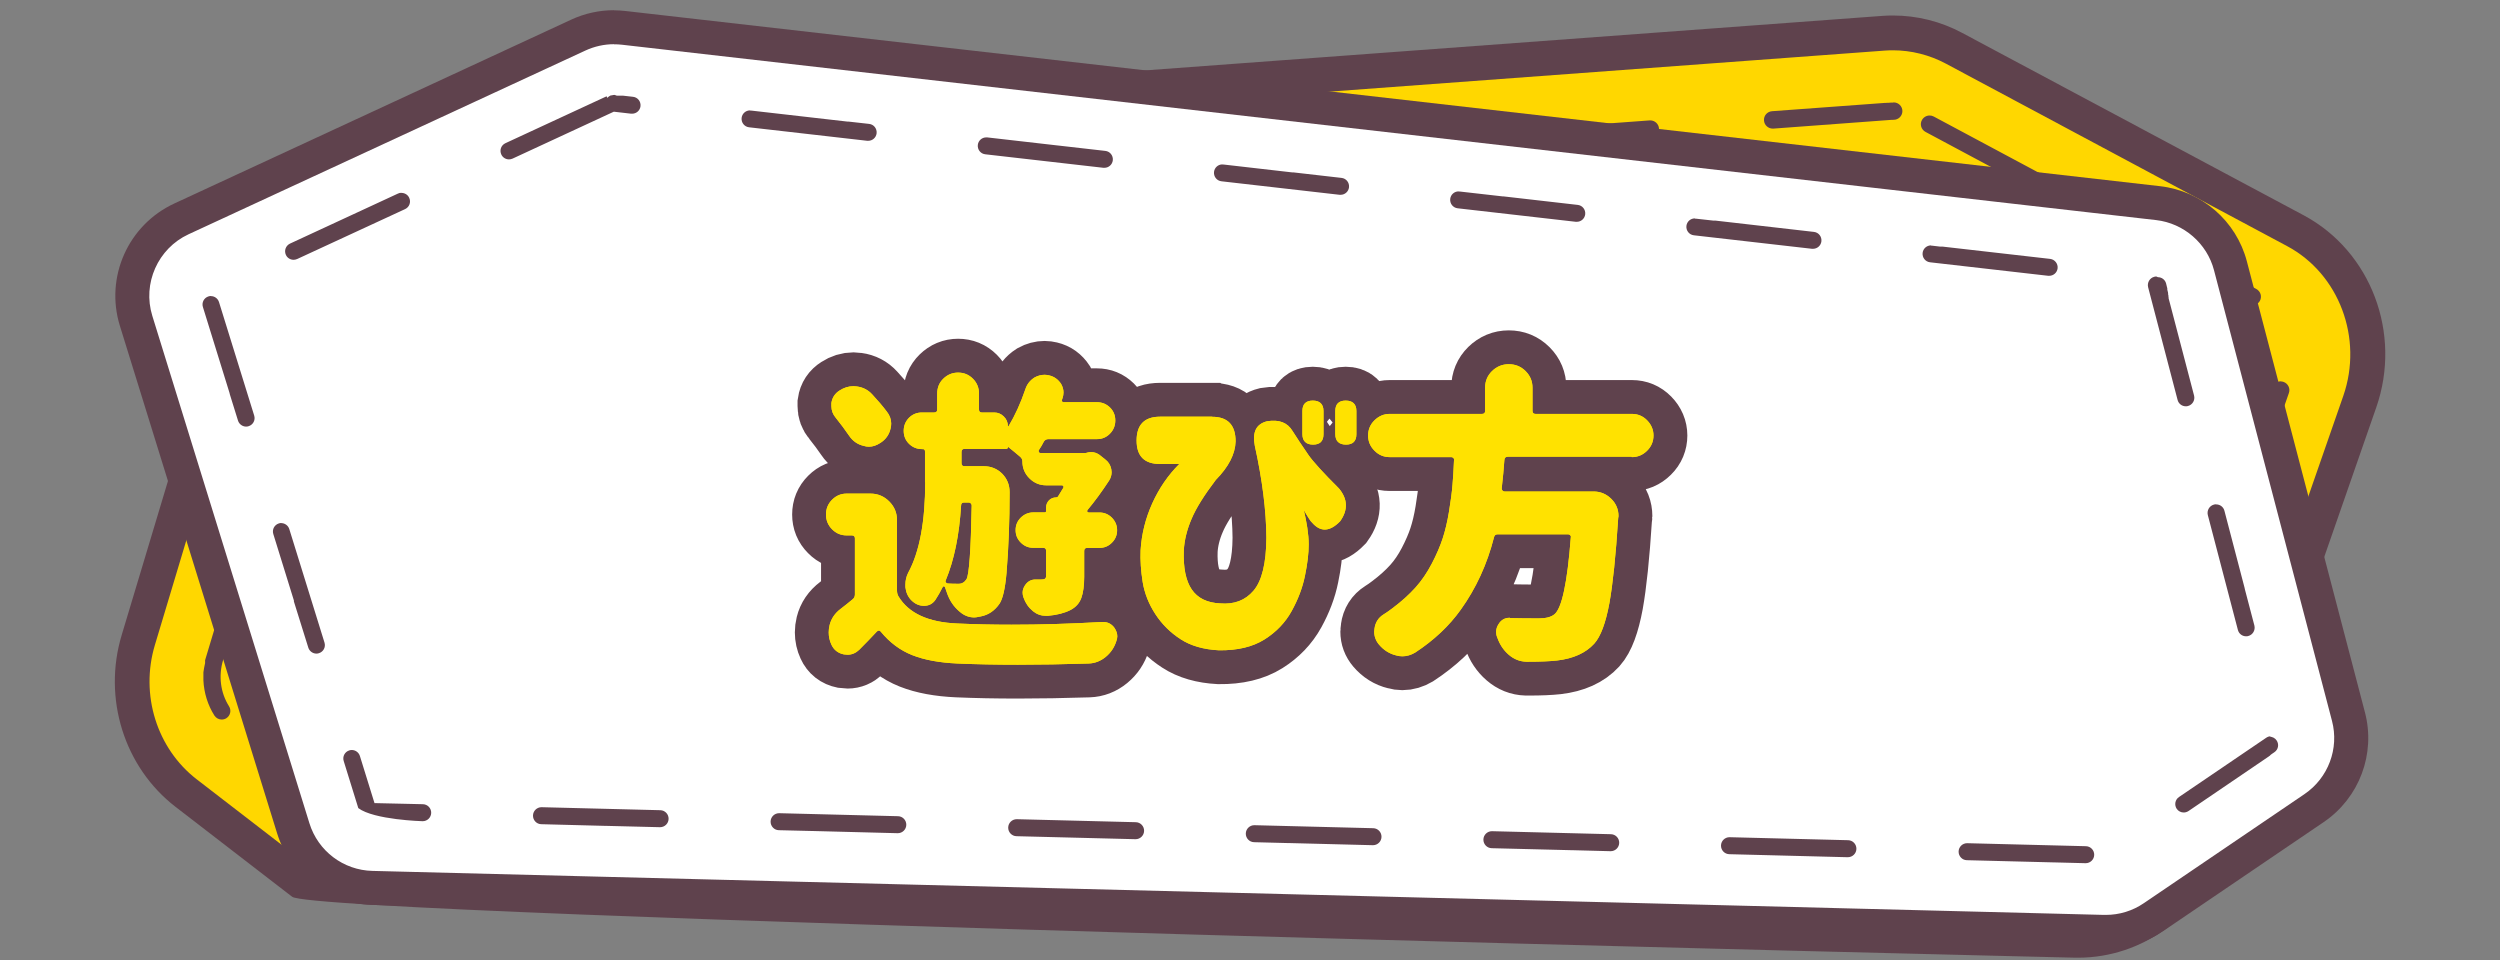 <?xml version="1.0" encoding="UTF-8"?>
<svg id="_レイヤー_2" data-name="レイヤー 2" xmlns="http://www.w3.org/2000/svg" xmlns:xlink="http://www.w3.org/1999/xlink" viewBox="0 0 250 96">
  <rect x="0" y="0" width="250" height="96" fill="#808080" stroke="none"/>
  <defs>
    <style>
      .cls-1 {
        clip-path: url(#clippath);
      }

      .cls-2, .cls-3, .cls-4, .cls-5, .cls-6 {
        stroke-width: 0px;
      }

      .cls-2, .cls-7 {
        fill: none;
      }

      .cls-3 {
        fill: #5f424d;
      }

      .cls-4 {
        fill: #fff;
      }

      .cls-5 {
        fill: #ffe200;
      }

      .cls-6 {
        fill: gold;
      }

      .cls-7 {
        stroke: #5f424d;
        stroke-width: 6.77px;
      }
    </style>
    <clipPath id="clippath">
      <rect class="cls-2" width="250" height="96"/>
    </clipPath>
  </defs>
  <g id="_オブジェクト" data-name="オブジェクト">
    <g class="cls-1">
      <g>
        <g>
          <path class="cls-6" d="m207.57,94.03c-68.1-1.6-170.83-4.48-177.52-5.91l-11.43-8.81c-4.56-3.51-6.48-9.67-4.78-15.31l11.94-39.75c1.64-5.45,6.41-9.38,11.88-9.79L188.34,3.32c.32-.02.63-.04.95-.04,2.12,0,4.23.53,6.11,1.54l34.13,18.25c5.95,3.18,8.72,10.53,6.44,17.09l-15.53,44.64c-1.92,5.52-7,9.23-12.64,9.23,0,0-.23,0-.23,0Zm-177.69-5.95s0,0,0,0Z"/>
          <path class="cls-3" d="m189.29,5.03c1.83,0,3.66.46,5.29,1.33l34.13,18.25c5.21,2.78,7.62,9.22,5.62,14.98l-15.53,44.64c-1.68,4.82-6.1,8.06-11,8.06h-.18c-66.63-1.57-167.28-4.38-176.86-5.81l-11.09-8.55c-3.99-3.08-5.67-8.47-4.18-13.43l11.94-39.75c1.45-4.84,5.51-8.19,10.34-8.55L188.47,5.06c.27-.02.55-.03.82-.03m0-3.48c-.36,0-.72.01-1.08.04L37.53,12.73c-6.24.46-11.57,4.84-13.42,11.02l-11.94,39.75c-1.91,6.34.25,13.23,5.39,17.19l11.66,8.99c2.53,1.95,178.33,6.09,178.33,6.09.09,0,.17,0,.26,0,6.39,0,12.12-4.16,14.29-10.4l15.53-44.64c2.57-7.39-.53-15.6-7.26-19.2L196.22,3.29c-2.15-1.15-4.52-1.74-6.93-1.74h0Z"/>
          <path class="cls-3" d="m189.29,10.26c-.15,0-.29,0-.44.02h0s-.05,0-.13,0h0s-.09,0-.16.01h0s0,0,0,0h0s0,0,0,0h0s0,0,0,0h0s0,0-.01,0h0s-.01,0-.02,0h0s0,0,0,0h-.04s0,0,0,0h0s0,0,0,0h0s0,0,0,0h0s0,0,0,0l-11.29.83c-.48.04-.84.45-.8.93.03.46.42.81.87.81.02,0,.04,0,.07,0l11.73-.87c.1,0,.2-.01.3-.01.48,0,.87-.39.87-.87s-.39-.87-.87-.87h0Zm-24.26,1.78s-.04,0-.07,0l-12.16.9c-.48.04-.84.45-.8.93.03.46.42.81.87.81.02,0,.04,0,.07,0l12.16-.9c.48-.04.84-.45.8-.93-.03-.46-.42-.81-.87-.81h0Zm-24.32,1.8s-.04,0-.06,0l-4.3.32s0,0,0,0h-.06s0,0,0,0h-.06s0,0-.01,0h-.02s-.04,0-.06,0h0c-3.46.26-7.63.56-7.63.56-.48.04-.84.45-.8.93.03.46.42.81.87.81.02,0,.04,0,.07,0l12.16-.9c.48-.04.84-.45.8-.93-.03-.46-.42-.81-.87-.81h0Zm-24.32,1.8s-.04,0-.06,0l-11.18.83s0,0,0,0h0s0,0,0,0h-.04s-.01,0-.02,0h0s-.01,0-.02,0h0s0,0,0,0h0s0,0,0,0h0s0,0,0,0h0s0,0,0,0h0s-.03,0-.05,0h-.02s0,0,0,0h0s-.08,0-.12,0h0s-.09,0-.13,0h0c-.33.02-.52.04-.52.04-.48.04-.84.45-.8.93.03.46.42.81.87.81.02,0,.04,0,.07,0l12.16-.9c.48-.04.84-.45.8-.93-.03-.46-.42-.81-.87-.81h0Zm-24.32,1.8s-.04,0-.07,0c0,0-5.23.39-8.83.65h-.01s0,0,0,0h-.01s0,0,0,0h-.01s0,0,0,0h0s0,0,0,0h-.01s0,0,0,0h0s0,0-.01,0h-.11s0,0,0,0l-3.13.23c-.48.04-.84.45-.8.93.03.46.42.81.87.81.02,0,.04,0,.07,0l12.16-.9c.48-.04.84-.45.8-.93-.03-.46-.42-.81-.87-.81h0Zm-24.32,1.8s-.04,0-.07,0c0,0-2.01.15-4.39.32h0s-.04,0-.07,0h0s-.02,0-.03,0h0s0,0-.01,0h0s0,0,0,0h-.05s-.01,0-.02,0h-.03s0,0,0,0l-7.54.56c-.48.04-.84.45-.8.93.03.46.42.81.87.81.02,0,.04,0,.07,0l12.16-.9c.48-.04.84-.45.8-.93-.03-.46-.42-.81-.87-.81h0Zm-24.32,1.8s-.04,0-.06,0l-.53.04s0,0,0,0l-.58.04s0,0,0,0h-.01s0,0,0,0h-.11s0,0,0,0h-.01s0,0,0,0h0s0,0-.01,0h0s0,0,0,0h0s0,0,0,0h0s0,0,0,0h-.02s0,0,0,0h0s0,0,0,0h0s0,0-.01,0h0s0,0-.01,0h0s0,0,0,0h0s0,0,0,0h-.02s0,0,0,0h-.03s0,0,0,0h-.03s0,0,0,0h-.03s0,0,0,0h-.04s0,0,0,0h0s0,0,0,0h-.03s0,0,0,0h-.1s0,0,0,0h0s0,0,0,0h-.03s0,0,0,0h-.01s0,0,0,0h0s0,0,0,0h-.02s0,0,0,0h0s0,0,0,0h0s0,0,0,0h0s0,0-.01,0h0s0,0,0,0h0s0,0,0,0h0s0,0,0,0h0s0,0,0,0h0s0,0,0,0h0s0,0,0,0h0s0,0,0,0h0s0,0,0,0h0s0,0,0,0h-.02s0,0,0,0h0s0,0,0,0h0s0,0,0,0h0s0,0,0,0h0s0,0,0,0h0s0,0,0,0h0s0,0,0,0h0s-.03,0-.05,0h0s0,0,0,0h0s-.02,0-.03,0h0s-.02,0-.03,0h0s0,0-.01,0h0s0,0,0,0h0s0,0,0,0h0s0,0,0,0h0s0,0,0,0h-.04s0,0,0,0h-.01s0,0,0,0h-.02s0,0-.01,0h0s0,0-.01,0h0s-.01,0-.02,0h0s0,0,0,0h0s0,0,0,0h0s0,0,0,0h0s0,0,0,0h0s-.02,0-.02,0h0s0,0-.01,0h0s0,0,0,0h0s0,0-.01,0h-.03s0,0,0,0h-.02s0,0-.01,0h0s0,0-.01,0h-.02s0,0-.01,0h0s0,0-.01,0h0s0,0,0,0h0s0,0,0,0h-.04s0,0,0,0h-.01s0,0,0,0h-.02s0,0,0,0h0s0,0,0,0h0s0,0,0,0h0s0,0,0,0h0s0,0,0,0h-.02s0,0,0,0h-.01s0,0,0,0h-.05s0,0,0,0h-.07s0,0,0,0h0s0,0,0,0h-.01s0,0,0,0h-.01s0,0,0,0h0s0,0,0,0h-.06s0,0,0,0h0s0,0,0,0h0s0,0,0,0h0s0,0-.01,0h0s-.01,0-.02,0h0s0,0,0,0h-.02s0,0,0,0h-.02s0,0,0,0h0s0,0-.01,0h0s0,0-.01,0h0s0,0,0,0h0s-.02,0-.02,0h0s0,0,0,0h-.03s-.01,0-.02,0h0s0,0-.01,0h0s0,0-.01,0h0s-.04,0-.06,0h0s-.08,0-.12,0h0s-.04,0-.06,0h0s-.04,0-.06,0h0s-.04,0-.06,0h0s-.02,0-.03,0h0s0,0-.01,0h-.02s0,0,0,0h0s0,0-.01,0h0s-.02,0-.03,0h0c-.13,0-.26.02-.38.03h0c-.07,0-.14.01-.2.02h0s-.06,0-.1,0h0s-.03,0-.05,0h0s-.03,0-.04,0h0s-.06,0-.09,0h0c-.2.02-.37.03-.5.04h0c-.14.01-.22.02-.22.02h0s0,0,0,0c0,0,0,0,0,0,0,0,0,0,0,0,0,0,0,0,0,0,0,0,0,0,0,0,0,0,0,0,0,0,0,0,0,0,0,0,0,0,0,0,0,0,0,0,0,0,0,0,0,0,0,0,0,0,0,0,0,0,0,0,0,0,0,0,0,0,0,0,0,0,0,0,0,0,0,0,0,0,0,0,0,0,0,0,0,0,0,0,0,0,0,0,0,0,0,0,0,0,0,0,0,0,0,0,0,0,0,0,0,0,0,0,0,0,0,0,0,0,0,0,0,0,0,0,0,0,0,0,0,0,0,0,0,0,0,0,0,0,0,0,0,0,0,0,0,0,0,0,0,0,0,0,0,0,0,0,0,0,0,0,0,0,0,0,0,0,0,0,0,0,0,0,0,0,0,0,0,0,0,0,0,0,0,0,0,0,0,0,0,0,0,0,0,0,0,0,0,0,0,0,0,0,0,0,0,0,0,0,0,0,0,0,0,0,0,0,0,0,0,0,0,0,0,0,0,0,0,0,0,0,0,0,0,0,0,0,0,0,0,0,0,0,0,0,0,0,0,0,0,0,0,0,0,0,0,0,0,0h0s0,0,0,0c0,0,0,0,0,0,0,0,0,0,0,0,0,0,0,0,0,0,0,0,0,0,0,0,0,0,0,0,0,0,0,0,0,0,0,0,0,0,0,0,0,0,0,0,0,0,0,0,0,0,0,0,0,0,0,0,0,0,0,0,0,0,0,0,0,0,0,0,0,0,0,0,0,0,0,0,0,0,0,0,0,0,0,0,0,0,0,0,0,0,0,0,0,0,0,0,0,0,0,0,0,0,0,0,0,0,0,0,0,0,0,0,0,0,0,0,0,0,0,0,0,0,0,0,0,0,0,0,0,0,0,0,0,0,0,0,0,0,0,0,0,0,0,0,0,0,0,0,0,0,0,0,0,0,0,0,0,0,0,0,0,0,0,0,0,0,0,0,0,0,0,0,0,0,0,0,0,0,0,0,0,0,0,0,0,0h0s0,0,0,0c0,0,0,0,0,0,0,0,0,0,0,0,0,0,0,0,0,0,0,0,0,0,0,0,0,0,0,0,0,0,0,0,0,0,0,0,0,0,0,0,0,0,0,0,0,0,0,0,0,0,0,0,0,0,0,0,0,0,0,0,0,0,0,0-.01,0h0s0,0,0,0c0,0,0,0,0,0,0,0,0,0,0,0,0,0,0,0,0,0,0,0,0,0,0,0,0,0,0,0,0,0,0,0,0,0,0,0,0,0,0,0,0,0,0,0,0,0,0,0,0,0,0,0,0,0,0,0,0,0,0,0,0,0,0,0,0,0,0,0-.02,0-.02,0,0,0,0,0,0,0,0,0,0,0,0,0h0s0,0,0,0c0,0,0,0,0,0,0,0,0,0,0,0,0,0,0,0,0,0,0,0,0,0,0,0,0,0,0,0,0,0-.01,0-.02,0-.03,0,0,0,0,0,0,0,0,0,0,0,0,0,0,0,0,0,0,0,0,0,0,0,0,0,0,0,0,0,0,0,0,0,0,0,0,0h0s-.02,0-.03,0c0,0,0,0,0,0,0,0,0,0,0,0,0,0,0,0,0,0,0,0,0,0,0,0,0,0,0,0,0,0,0,0,0,0,0,0,0,0,0,0,0,0,0,0,0,0,0,0,0,0,0,0,0,0,0,0-.02,0-.03,0,0,0,0,0,0,0,0,0,0,0,0,0,0,0,0,0,0,0,0,0,0,0,0,0,0,0,0,0,0,0,0,0,0,0,0,0,0,0,0,0,0,0,0,0,0,0,0,0h0s-.02,0-.03,0c0,0,0,0,0,0,0,0,0,0,0,0,0,0,0,0,0,0,0,0,0,0,0,0,0,0,0,0,0,0,0,0,0,0,0,0,0,0,0,0,0,0-.01,0-.03,0-.04,0,0,0,0,0,0,0,0,0,0,0,0,0,0,0,0,0,0,0,0,0,0,0,0,0h0s-.03,0-.05,0h0s0,0,0,0h0s0,0,0,0h0s-.07.02-.1.02h0c-1.94.44-3.62,1.86-4.5,3.79-.2.44,0,.95.43,1.15.12.05.24.08.36.08.33,0,.65-.19.79-.51.76-1.67,2.27-2.78,3.92-2.91l5.2-.38c.48-.04.84-.45.8-.93-.03-.46-.42-.81-.87-.81h0Zm-13.38,15.34c-.37,0-.72.24-.83.62l-3.51,11.68c-.14.46.12.95.58,1.08.08.03.17.04.25.04.37,0,.72-.24.83-.62l3.51-11.68c.14-.46-.12-.95-.58-1.08-.08-.03-.17-.04-.25-.04h0Zm-7.01,23.36c-.37,0-.72.24-.83.62,0,0-1.7,5.65-1.7,5.66h0s0,0,0,.01c0,0,0,0,0,0,0,0,0,0,0,0,0,0,0,0,0,0,0,0,0,0,0,.01,0,0,0,0,0,0,0,0,0,0,0,0,0,0,0,0,0,0,0,0,0,0,0,.01,0,0,0,0,0,0,0,0,0,0,0,.01,0,0,0,0,0,0,0,0,0,0,0,.01,0,0,0,0,0,0,0,0,0,0,0,.01,0,0,0,0,0,0,0,0,0,.02,0,.02,0,0,0,0,0,0,0,0,0,.02,0,.02,0,0,0,0,0,0,0,0,0,0,0,.01,0,0,0,0,0,0,0,0,0,0,0,.01,0,0,0,0,0,0,0,0,0,0,0,.01,0,0,0,0,0,0,0,0,0,0,0,.01h0s0,0,0,.01c0,0,0,0,0,0,0,0,0,.02,0,.02,0,0,0,0,0,0,0,0,0,.02,0,.02,0,0,0,0,0,0,0,.01,0,.02,0,.04h0s0,.02,0,.02c0,0,0,0,0,0,0,0,0,.02,0,.02,0,0,0,0,0,0,0,0,0,.02,0,.02h0c-.07.3-.13.61-.17.92h0s0,.02,0,.02t0,0s0,.02,0,.02h0s0,.02,0,.04c0,0,0,0,0,0,0,0,0,.02,0,.02,0,0,0,0,0,0,0,0,0,.02,0,.02,0,0,0,0,0,0,0,0,0,.02,0,.02,0,0,0,0,0,0,0,0,0,0,0,.01h0s0,0,0,.01h0s0,0,0,.01c0,0,0,0,0,0,0,0,0,.02,0,.02,0,0,0,0,0,0v.02s0,0,0,0c0,0,0,.02,0,.02,0,0,0,0,0,0,0,0,0,0,0,.01h0s0,0,0,.01c0,0,0,0,0,0,0,0,0,0,0,.01,0,0,0,0,0,0,0,0,0,0,0,.01h0s0,0,0,.01c0,0,0,0,0,0,0,0,0,.02,0,.02,0,0,0,0,0,0,0,0,0,.02,0,.02,0,0,0,0,0,0,0,0,0,0,0,.01,0,0,0,0,0,0,0,0,0,0,0,.01,0,0,0,0,0,0,0,0,0,0,0,.01,0,0,0,0,0,0,0,0,0,0,0,.01,0,0,0,0,0,0,0,0,0,0,0,0,0,0,0,0,0,0,0,0,0,0,0,.01h0s0,0,0,.01c0,0,0,0,0,0,0,0,0,0,0,.01h0s0,0,0,.01c0,0,0,0,0,0,0,0,0,0,0,0,0,0,0,0,0,0,0,0,0,0,0,.01,0,0,0,0,0,0,0,0,0,0,0,0,0,0,0,0,0,0,0,0,0,0,0,.01,0,0,0,0,0,0,0,0,0,0,0,0,0,0,0,0,0,0,0,0,0,0,0,.01,0,0,0,0,0,0,0,0,0,0,0,0,0,0,0,0,0,0,0,0,0,0,0,0,0,0,0,0,0,0h0s0,.01,0,.01c0,0,0,0,0,0,0,0,0,0,0,0,0,0,0,0,0,.01,0,0,0,0,0,0,0,0,0,0,0,0,0,0,0,0,0,0,0,0,0,0,0,.01,0,0,0,0,0,0,0,0,0,0,0,0,0,0,0,0,0,0,0,0,0,0,0,.01,0,0,0,0,0,0,0,0,0,0,0,0,0,0,0,0,0,0,0,0,0,0,0,0,0,0,0,0,0,0,0,0,0,0,0,0,0,0,0,0,0,0,0,0,0,0,0,0,0,0,0,0,0,0,0,0,0,0,0,0,0,0,0,0,0,0,0,0,0,0,0,0,0,0,0,0,0,0,0,0,0,0,0,0,0,0,0,0,0,0,0,0,0,0,0,0,0,0,0,0,0,0,0,0,0,0,0,0,0,0,0,0,0,0,0,0,0,0,0,0,0,0,0,0,0,0,0,0,0,0,0,0,0,0,0,0,0,0s0,0,0,0h0s0,0,0,.01h0s0,.01,0,.01h0v.02h0v.02h0s0,.01,0,.01h0s0,.01,0,.02h0s0,.01,0,.01c0,0,0,0,0,0,0,0,0,0,0,0h0s0,.01,0,.01c0,0,0,0,0,0,0,0,0,0,0,0,0,0,0,0,0,0,0,0,0,0,0,.01h0s0,0,0,0c0,0,0,0,0,0,0,0,0,.01,0,.02,0,0,0,0,0,0,0,0,0,0,0,0h0s0,.01,0,.02c0,0,0,0,0,0,0,0,0,0,0,0,0,0,0,0,0,0,0,0,0,0,0,.01h0s0,0,0,0h0s0,.02,0,.03c0,0,0,0,0,0,0,0,0,.02,0,.02,0,0,0,0,0,0,0,0,0,.02,0,.02,0,0,0,0,0,0,0,.01,0,.02,0,.03h0s0,.02,0,.03h0s0,.02,0,.03h0c.06,1.26.44,2.48,1.1,3.52.17.26.45.4.73.4.16,0,.32-.04.46-.13.41-.26.53-.79.27-1.2-.85-1.35-1.07-3.03-.59-4.62l1.7-5.66c.14-.46-.12-.95-.58-1.08-.08-.03-.17-.04-.25-.04h0Zm8.15,18.51c-.26,0-.52.12-.69.34-.29.38-.22.93.16,1.22l2.14,1.65h0s.02,0,.03,0c0,0,0,0,0,0h0s0,0,0,0h0s0,0,.01,0h0s.01,0,.02,0c.02,0,.03,0,.05,0h0s.02,0,.03,0h0c.33.03.7.06,1.11.09,0,0,0,0,0,0,.09,0,.19.01.28.02,0,0,0,0,0,0,.04,0,.08,0,.11,0,0,0,0,0,0,0,.02,0,.04,0,.06,0,0,0,0,0,0,0,.02,0,.04,0,.06,0,0,0,0,0,0,0,.02,0,.03,0,.05,0,0,0,0,0,0,0,0,0,0,0,0,0,0,0,0,0,0,0,.02,0,.03,0,.05,0,0,0,0,0,.01,0,.01,0,.02,0,.03,0,0,0,0,0,0,0,0,0,.02,0,.03,0,0,0,0,0,0,0,.01,0,.02,0,.03,0,0,0,0,0,0,0h0s0,0,0,0c0,0,.01,0,.02,0,0,0,0,0,0,0,.02,0,.04,0,.06,0,0,0,0,0,.01,0h0s0,0,0,0c0,0,0,0,0,0,0,0,0,0,0,0h0s0,0,0,0c0,0,0,0,0,0,0,0,0,0,0,0h0s0,0,0,0t0,0s.01,0,.02,0c.02,0,.03,0,.05,0,0,0,0,0,0,0h0s0,0,0,0c0,0,0,0,0,0h0s0,0,.02,0c0,0,0,0,0,0,0,0,.02,0,.03,0,0,0,0,0,.01,0,.01,0,.02,0,.03,0,0,0,0,0,0,0,0,0,0,0,0,0,0,0,0,0,0,0,0,0,0,0,0,0,0,0,.01,0,.02,0,0,0,.01,0,.02,0,0,0,0,0,0,0,0,0,0,0,.01,0,0,0,0,0,0,0,0,0,0,0,0,0,0,0,0,0,.01,0,0,0,0,0,0,0,0,0,0,0,0,0,.02,0,.04,0,.06,0,0,0,0,0,0,0,.01,0,.02,0,.03,0,.02,0,.04,0,.05,0,0,0,0,0,0,0,.02,0,.04,0,.06,0,0,0,0,0,0,0,.02,0,.04,0,.05,0,0,0,.01,0,.02,0,0,0,0,0,.01,0h0s.03,0,.04,0c0,0,0,0,0,0,.02,0,.04,0,.06,0,0,0,0,0,.01,0,.02,0,.04,0,.06,0,0,0,0,0,0,0,.02,0,.04,0,.07,0,0,0,0,0,0,0,.02,0,.04,0,.06,0,0,0,0,0,0,0,0,0,0,0,0,0,0,0,0,0,0,0,.35.02.71.05,1.09.07,0,0,.01,0,.01,0,.05,0,.09,0,.14,0h0c.05,0,.1,0,.15,0,0,0,0,0,0,0,.02,0,.05,0,.08,0h0s.04,0,.05,0h.02s0,0,0,0c.01,0,.02,0,.03,0,0,0,0,0,0,0,0,0,.02,0,.03,0,0,0,0,0,.01,0,0,0,.02,0,.03,0,0,0,0,0,.02,0,0,0,0,0,.01,0,0,0,0,0,.01,0,0,0,0,0,0,0,0,0,0,0,.01,0,.01,0,.02,0,.03,0,0,0,0,0,.01,0,0,0,0,0,0,0,.03,0,.06,0,.09,0,.02,0,.04,0,.05,0,0,0,0,0,0,0,.01,0,.02,0,.04,0,0,0,0,0,0,0,0,0,.02,0,.02,0,0,0,.01,0,.02,0,1.31.08,2.8.16,4.44.24.01,0,.03,0,.04,0,.46,0,.85-.36.87-.83.02-.48-.35-.89-.83-.91-4.02-.2-7.01-.39-8.88-.55l-1.74-1.34c-.16-.12-.35-.18-.53-.18h0Zm23.29,2.62c-.46,0-.85.37-.87.84-.02.48.35.89.83.91,3.72.15,7.8.31,12.18.47.01,0,.02,0,.03,0,.47,0,.85-.37.87-.84.02-.48-.36-.88-.84-.9-4.37-.16-8.45-.31-12.17-.47-.01,0-.02,0-.04,0h0Zm24.36.89c-.47,0-.85.37-.87.84-.02.48.36.88.84.9.22,0,.43.01.65.02,2.66.09,5.4.18,8.19.27,0,0,.02,0,.02,0h0c.06,0,.13,0,.19,0h0c1.03.03,2.07.07,3.12.1,0,0,.02,0,.03,0,.47,0,.85-.37.87-.84.02-.48-.36-.88-.84-.9-4.2-.13-8.27-.27-12.18-.4-.01,0-.02,0-.03,0h0Zm24.37.78c-.47,0-.86.37-.87.84-.01.48.36.88.84.9,3.99.12,8.06.24,12.19.36,0,0,.02,0,.03,0,.47,0,.86-.37.87-.85.01-.48-.36-.88-.84-.9-4.12-.12-8.19-.24-12.19-.36,0,0-.02,0-.03,0h0Zm24.38.72c-.47,0-.86.37-.87.85-.01.48.36.88.84.9,1.11.03,2.22.06,3.33.09,1.86.05,3.73.1,5.6.16.02,0,.03,0,.05,0,0,0,0,0,0,0,1.07.03,2.14.06,3.21.09,0,0,.01,0,.02,0,.47,0,.86-.37.87-.85.01-.48-.37-.88-.85-.89-4.08-.11-8.15-.23-12.19-.34,0,0-.02,0-.03,0h0Zm24.38.67c-.47,0-.86.37-.87.85-.01.48.37.88.85.89.44.01.89.02,1.33.04,3.64.1,7.26.19,10.86.29,0,0,.01,0,.02,0,.47,0,.86-.38.87-.85.01-.48-.37-.88-.85-.89-4.03-.11-8.1-.21-12.19-.32,0,0-.02,0-.02,0h0Zm24.38.64c-.47,0-.86.38-.87.85-.01.48.37.88.85.89,2.39.06,4.77.12,7.11.18,1.7.04,3.41.09,5.08.13,0,0,.01,0,.02,0,.47,0,.86-.38.87-.85.01-.48-.37-.88-.85-.89-3.98-.1-8.05-.2-12.19-.31,0,0-.02,0-.02,0h0Zm35.35-.97c-.23,0-.46.09-.63.27-.89.95-2.05,1.47-3.24,1.47h-.08s-6.99-.17-6.99-.17c0,0-.01,0-.02,0-.47,0-.86.38-.87.85-.01.48.37.88.85.89,2.38.06,4.71.11,6.99.17h.11s0,0,0,0h0s0,0,0,0h0s0,0,0,0c0,0,0,0,0,0,0,0,0,0,0,0,0,0,0,0,0,0,0,0,0,0,0,0h0s0,0,0,0h0s0,0,0,0h0s0,0,0,0c0,0,0,0,0,0,0,0,0,0,0,0,0,0,0,0,0,0,0,0,0,0,0,0,0,0,0,0,0,0,0,0,0,0,0,0,0,0,0,0,0,0,0,0,0,0,0,0,0,0,0,0,0,0,0,0,0,0,0,0,0,0,0,0,0,0,0,0,0,0,0,0,0,0,0,0,0,0,0,0,0,0,0,0,0,0,0,0,0,0,0,0,0,0,0,0,0,0,0,0,0,0,0,0,0,0,0,0,0,0,0,0,0,0,0,0,0,0,0,0,0,0,0,0,0,0,0,0,0,0,0,0,0,0,0,0,0,0,0,0,0,0,0,0,0,0,0,0,0,0,0,0,0,0,0,0,0,0,0,0,0,0,0,0,0,0,0,0,0,0,0,0,0,0,0,0,0,0,0,0,0,0,0,0,0,0,0,0,0,0,0,0,0,0,0,0,0,0,0,0,.01,0,.02,0,0,0,0,0,0,0,0,0,0,0,0,0,0,0,0,0,0,0,0,0,0,0,0,0h0s0,0,0,0c0,0,0,0,0,0,0,0,0,0,0,0,0,0,0,0,0,0,0,0,0,0,0,0,0,0,0,0,0,0,0,0,0,0,0,0,0,0,0,0,0,0,0,0,0,0,0,0,0,0,0,0,0,0,0,0,0,0,0,0,0,0,0,0,0,0,0,0,0,0,0,0,0,0,0,0,0,0,0,0,0,0,0,0,0,0,0,0,0,0,0,0,0,0,0,0,0,0,0,0,0,0,0,0,0,0,0,0,0,0,0,0,0,0,0,0,0,0,0,0,0,0,0,0,0,0,0,0,0,0,0,0,0,0,0,0,0,0,0,0,0,0,0,0,0,0,0,0,0,0,0,0,0,0,0,0,0,0,0,0,0,0,0,0,0,0,0,0,0,0,0,0,0,0,0,0,0,0,0,0,0,0,0,0,0,0,0,0,0,0,0,0,0,0,0,0,0,0,0,0,0,0,0,0,0,0,0,0,0,0,0,0,0,0,0,0,0,0,0,0,0,0,0,0,0,0,0,0,0,0,0,0,0,0,0,0,0,0,0,0,0,0,0,0,0,0,0,0,0,0,0,0,0,0,0,0,0,0,0,0,0,0,0,0,0,0,0,0,0,0,0,0,0,0,0,0,0,0,0,0,0,0,0,0,.01,0,.02,0,0,0,0,0,0,0,0,0,0,0,0,0,0,0,0,0,0,0,0,0,0,0,0,0,0,0,0,0,0,0,0,0,0,0,0,0,0,0,0,0,0,0,0,0,0,0,0,0,0,0,0,0,0,0,0,0,0,0,0,0,0,0,0,0,0,0,0,0,0,0,0,0,0,0,0,0,0,0,0,0,0,0,0,0,0,0,0,0,0,0,0,0,0,0,0,0,0,0,0,0,0,0,0,0,0,0,0,0,0,0,0,0,0,0,0,0,0,0,0,0,0,0,0,0,0,0,0,0,0,0,0,0,0,0,0,0,0,0,0,0,0,0,0,0,0,0,0,0,0,0h0s0,0,0,0c0,0,0,0,0,0,0,0,0,0,0,0h0s0,0,0,0c0,0,0,0,0,0,0,0,0,0,0,0,0,0,0,0,0,0,0,0,0,0,0,0,0,0,0,0,0,0,0,0,0,0,0,0,0,0,0,0,0,0,0,0,0,0,0,0h0s0,0,0,0c0,0,0,0,0,0,0,0,0,0,0,0,0,0,0,0,0,0,0,0,0,0,0,0,0,0,0,0,0,0,0,0,0,0,0,0,0,0,0,0,0,0,0,0,0,0,0,0,0,0,0,0,0,0,0,0,0,0,0,0,0,0,0,0,0,0,0,0,0,0,0,0,0,0,0,0,0,0,0,0,0,0,0,0,0,0,0,0,0,0,0,0,0,0,0,0,0,0,0,0,0,0,0,0,0,0,0,0,0,0,0,0,0,0,0,0,0,0,0,0,0,0,0,0,0,0,0,0,0,0,0,0,0,0,0,0,0,0,0,0,0,0,0,0,0,0,0,0,0,0,0,0,0,0,0,0,0,0,0,0,0,0,0,0,0,0,0,0,0,0,0,0,0,0,0,0,0,0,0,0,0,0,0,0,0,0,0,0,0,0,0,0,0,0,0,0,0,0,0,0,0,0,0,0,0,0,0,0,0,0,0,0,0,0,0,0,0,0,0,0,0,0,0,0,0,0,0,0,0,0,0,0,0,0h0s0,0,0,0c0,0,0,0,0,0,0,0,0,0,0,0,0,0,0,0,0,0,0,0,0,0,0,0,0,0,0,0,0,0,0,0,0,0,0,0,0,0,0,0,0,0,0,0,0,0,0,0,0,0,0,0,0,0,0,0,0,0,0,0,0,0,0,0,0,0,0,0,0,0,0,0,0,0,0,0,0,0,0,0,0,0,0,0,0,0,0,0,0,0,0,0,0,0,0,0,0,0,0,0,0,0,0,0,0,0,0,0,0,0,0,0,0,0,0,0,0,0,0,0,0,0,0,0,0,0,0,0,0,0,0,0,0,0,0,0,0,0,0,0,0,0,0,0,0,0,0,0,0,0,0,0,0,0,0,0,0,0,0,0,0,0,0,0,0,0,0,0,0,0,0,0,0,0,0,0,0,0,0,0,0,0,0,0,0,0,0,0,0,0,0,0,0,0,0,0,0,0,0,0,0,0,0,0,0,0,0,0,0,0,0,0,0,0,0,0,0,0,0,0,0,0,0,0,0,0,0,0,0,0,0,0,0,0,0,0,0,0,0,0,0,0,0,0,0,0,0,0,0,0,0,0,0,0,0,0,0,0,0,0,0,0,0,0,0,0,0,0,0,0,0,0,0,0,0,0,0,0,0,0,0,0h0s0,0,0,0c0,0,0,0,0,0,0,0,0,0,0,0,0,0,0,0,0,0,0,0,0,0,0,0,0,0,0,0,0,0,0,0,0,0,0,0,0,0,0,0,0,0,0,0,0,0,0,0,0,0,0,0,0,0,0,0,0,0,0,0,0,0,0,0,0,0,0,0,0,0,0,0,0,0,0,0,0,0,0,0,0,0,0,0,0,0,0,0,0,0,0,0,0,0,0,0,0,0,0,0,0,0,0,0,0,0,0,0,0,0,0,0,0,0,0,0,0,0,0,0,0,0,0,0,0,0,0,0,0,0,0,0,0,0,0,0,0,0,0,0,0,0,0,0h0s0,0,0,0c0,0,0,0,0,0,0,0,0,0,0,0,0,0,0,0,0,0h0s0,0,0,0c0,0,0,0,0,0,0,0,0,0,0,0,0,0,0,0,0,0,0,0,0,0,0,0,0,0,0,0,0,0,0,0,0,0,0,0h0s0,0,0,0c0,0,0,0,0,0,0,0,0,0,0,0h0s0,0,0,0c0,0,0,0,0,0,0,0,0,0,0,0,0,0,0,0,0,0,0,0,0,0,0,0,0,0,0,0,0,0,0,0,0,0,0,0,0,0,0,0,0,0,0,0,0,0,0,0,0,0,0,0,0,0,0,0,0,0,0,0,0,0,0,0,0,0,0,0,0,0,0,0h0s0,0,0,0c0,0,0,0,0,0,0,0,0,0,0,0,0,0,0,0,0,0,0,0,0,0,0,0,0,0,0,0,0,0,0,0,0,0,0,0,0,0,0,0,0,0,0,0,0,0,0,0,0,0,0,0,0,0,0,0,0,0,0,0,0,0,0,0,0,0,0,0,0,0,0,0,0,0,0,0,0,0,0,0,0,0,0,0,0,0,0,0,0,0,0,0,0,0,0,0,0,0,0,0,0,0,0,0,0,0,0,0,0,0,0,0,0,0,0,0,0,0,0,0,0,0,0,0,0,0,0,0,0,0,0,0,0,0,0,0,0,0,0,0,0,0,0,0,0,0,0,0,0,0,0,0,0,0,0,0,0,0,0,0,0,0,0,0,0,0,0,0,0,0,0,0,0,0,0,0,0,0,0,0,0,0,0,0,0,0,0,0,0,0,0,0,0,0,0,0,0,0,0,0,0,0,0,0,0,0,0,0,0,0,0,0,0,0,0,0,0,0,0,0,0,0,0,0,0,0,0,0,0,0,0,0,0,0,0,0,0,0,0,0,0,0,0,0,0,0,0,0,0,0,0,0,0,0,0,0,0,0,0,0,0,0,0,0,0,0,0,0,0,0,0,0,0,0,0,0h0s0,0,0,0c0,0,0,0,0,0,0,0,0,0,0,0,0,0,0,0,0,0,0,0,0,0,0,0,0,0,0,0,0,0,0,0,0,0,0,0,0,0,0,0,0,0,0,0,0,0,0,0,0,0,0,0,0,0,0,0,0,0,0,0,0,0,0,0,0,0,0,0,0,0,0,0,0,0,0,0,0,0,0,0,0,0,0,0,0,0,0,0,0,0,0,0,0,0,0,0,0,0,0,0,0,0,0,0,0,0,0,0,0,0,0,0,0,0,0,0,0,0,0,0,0,0,0,0,0,0,0,0,0,0,0,0,0,0,0,0,0,0,0,0,0,0,0,0,0,0,0,0,0,0,0,0,0,0,0,0,0,0,0,0,0,0,0,0,0,0,0,0,0,0,0,0,0,0,0,0,0,0,0,0,0,0,0,0,0,0,0,0,0,0,0,0,0,0,0,0,0,0,0,0,0,0,0,0,0,0,0,0,0,0,0,0,0,0,0,0,0,0,0,0,0,0,0,0,0,0,0,0,0,0,0,0,0,0h0s0,0,0,0c0,0,0,0,0,0,0,0,0,0,0,0,0,0,0,0,0,0,0,0,0,0,0,0,0,0,0,0,0,0,0,0,0,0,0,0,0,0,0,0,0,0,0,0,0,0,0,0,0,0,0,0,0,0,0,0,0,0,0,0,0,0,0,0,0,0,0,0,0,0,0,0,0,0,0,0,0,0,0,0,0,0,0,0,0,0,0,0,0,0,0,0,0,0,0,0,0,0,0,0,0,0,0,0,0,0,0,0,0,0,0,0,0,0,0,0,0,0,0,0,0,0,0,0,0,0,0,0,0,0,0,0,0,0,0,0,0,0,0,0,0,0,0,0,0,0,0,0,0,0,0,0,0,0,0,0,0,0,0,0,0,0,0,0,0,0,0,0,0,0,0,0,0,0,0,0,0,0,0,0,0,0,0,0,0,0,0,0,0,0,0,0,0,0,0,0,0,0,0,0,0,0,0,0,0,0,0,0,0,0,0,0,0,0,0,0,0,0,0,0,0,0,0,0,0,0,0,0,0,0,0,0,0,0,0,0,0,0,0,0,0,0,0,0,0,0,0,0,0,0,0,0,0,0,0,0,0,0,0,0,0,0,0,0,0,0,0,0,0,0,0,0,0,0,0,0,0,0,0,0,0,0,0,0,0,0,0,0,0,0,0,0,0,0,0,0,0,0,0,0,0,0,0,0,0,0h0s0,0,0,0c0,0,0,0,0,0,0,0,0,0,0,0,0,0,0,0,0,0,0,0,0,0,0,0,0,0,0,0,0,0,0,0,0,0,0,0,0,0,0,0,0,0,0,0,0,0,0,0,0,0,0,0,0,0,0,0,0,0,0,0,0,0,0,0,0,0,0,0,0,0,0,0,0,0,0,0,0,0,0,0,0,0,0,0s0,0,0,0c0,0,0,0,0,0,0,0,0,0,0,0,0,0,0,0,0,0,0,0,0,0,0,0,0,0,0,0,0,0,0,0,0,0,0,0,0,0,0,0,0,0,0,0,0,0,0,0,0,0,0,0,0,0,0,0,0,0,0,0,0,0,0,0,0,0,0,0,0,0,0,0,0,0,0,0,0,0,0,0,0,0,0,0,0,0,0,0,0,0,0,0,0,0,0,0,0,0,0,0,0,0s0,0,0,0,0,0,0,0c0,0,0,0,0,0,0,0,0,0,0,0,0,0,0,0,0,0,0,0,0,0,0,0,0,0,0,0,0,0,0,0,0,0,0,0,0,0,0,0,0,0,0,0,0,0,0,0,0,0,0,0,0,0,0,0,0,0,0,0,0,0,0,0,0,0,0,0,0,0,0,0,0,0,0,0,0,0,0,0,0,0,0,0,0,0,0,0,0,0,0,0,0,0,0,0,0,0,0,0,0,0,0,0,0,0,0,0,0,0,0,0,0,0,0,0,0,0,0,0,0,0,0,0,0,0,0,0,0,0,0,0,0,0,0,0,0,0,0,0,0,0,0,0,0,0,0,0,0,0,0,0,0,0,0,0,0,0,0,0,0,0,0,0,0,0,0,0,0,0,0,0,0,0,0,0,0,0,0,0,0,0,0,0,0,0,0,0,0,0,0,0,0,0,0,0,0,0,0,0,0,0,0,0,0,0,0,0,0,0,0,0,0,0,0,0,0,0,0,0,0,0,0,0,0,0,0,0,0,0,0,0,0,0,0,0,0,0,0,0,0,0,0,0,0,0,0,0,0,0,0,0,0,0,0,0,0,0,0,0,0,0,0,0,0,0,0,0,0,0s0,0,0,0c0,0,0,0,0,0h0s0,0,0,0c0,0,0,0,0,0,0,0,0,0,0,0,0,0,0,0,0,0,0,0,0,0,0,0,0,0,0,0,0,0,0,0,0,0,0,0,0,0,0,0,0,0,0,0,0,0,0,0,0,0,0,0,0,0,0,0,0,0,0,0,0,0,0,0,0,0,0,0,0,0,0,0s0,0,0,0c0,0,0,0,0,0,0,0,0,0,0,0,0,0,0,0,0,0,0,0,0,0,0,0,0,0,0,0,0,0,0,0,0,0,0,0,0,0,0,0,0,0,0,0,0,0,0,0,0,0,0,0,0,0,0,0,0,0,0,0,0,0,0,0,0,0,0,0,0,0,0,0,0,0,0,0,0,0,0,0,0,0,0,0,0,0,0,0,0,0,0,0,0,0,0,0,0,0,0,0,0,0,0,0,0,0,0,0,0,0,0,0,0,0,0,0,0,0,0,0,0,0,0,0,0,0,0,0,0,0,0,0h0s0,0,0,0c0,0,0,0,0,0,0,0,0,0,0,0,0,0,0,0,0,0,0,0,0,0,0,0h0s0,0,0,0c0,0,0,0,0,0h0s0,0,0,0c0,0,0,0,0,0,0,0,0,0,0,0,0,0,0,0,0,0,0,0,0,0,0,0,0,0,0,0,0,0,0,0,0,0,0,0,0,0,0,0,0,0,0,0,0,0,0,0,0,0,0,0,0,0,0,0,0,0,0,0,0,0,0,0,0,0,0,0,0,0,0,0,0,0,0,0,0,0,0,0,0,0,0,0,0,0,0,0,0,0,0,0,0,0,0,0,0,0,0,0,0,0,0,0,0,0,0,0,0,0,0,0,0,0,0,0,0,0,0,0,0,0,0,0,0,0,0,0,0,0,0,0,0,0,0,0,0,0,0,0,0,0,0,0,0,0,0,0,0,0,0,0,0,0,0,0,0,0,0,0,0,0,0,0,0,0,0,0,0,0,0,0,0,0,0,0,0,0,0,0,0,0,0,0,0,0,0,0,0,0,0,0,0,0,0,0,0,0,0,0,0,0,0,0,0,0,0,0,0,0,0,0,0,0,0,0,0,0,0,0,0,0,0,0,0,0,0,0,0,0,0,0,0,0,0,0,0,0,0,0,0,0,0,0,0,0,0,0,0,0,0,0,0,0,0,0,0,0,0,0,0,0,0,0,0,0,0,0,0,0,0,0,0,0,0,0,0,0,0,0,0,0,0,0,0,0,0,0,0,0,0,0,0,0,0,0,0,0,0,0,0,0,0,0,0,0,0,0,0,0,0,0,0,0,0,0,0,0,0,0,0,0,0,0,0,0,0,0,0,0,0,0,0,0,0,0,0,0,0,0,0,0,0,0,0,0,0,0,0,0,0,0,0,0,0,0,0,0,0,0,0,0,0,0,0,0,0,0,0,0,0,0,0,0,0,0,0,0,0,0,0,0,0,0,0,0,0,0,0,0,0,0,0,0,0,0,0,0,0,0,0,0,0,0,0,0,0,0,0,0,0,0,0,0,0,0,0,0,0,0,0,0,0,0,0,0,0,0,0,0,0,0,0,0,0,0,0,0,0,0,0,0,0,0,0,0,0,0,0,0,0,0,0,0,0,0,0,0,0,0,0,0,0,0,0,0,0,0,0,0,0,0,0,0,0,0,0,0,0,0,0,0,0,0,0,0,0,0,0,0,0,0,0,0,0,0,0,0,0,0,0,0,0,0,0,0,0,0,0,0,0,0,0,0,0,0,0,0,0,0,0,0,0,0,0,0,0,0,0,0,0,0,0,0,0,0,0,0,0,0,0,0,0,0,0,0,0,0,0,0,0,0,0,0,0,0,0,0,0,0,0,0,0,0,0,0,0,0,0,0,0,0,0,0,0,0,0,0,0,0,0,0,0,0,0,0,0,0,0,0,0,0,0,0,0,0,0,0,0,0,0,0,0,0,0,0,0,0,0,0,0,0,0,0,0,0,0,0,0,0,0,0,0,0,0,0,0,0,0,0,0,0,0,0,0,0,0,0,0,0,0,0,0,0,0,0,0,0,0,0,0,0,0,0,0,0,0,0,0,0,0,0,0,0,0,0,0,0,0,0,0,0,0,0,0,0,0,0,0,0,0,0,0,0,0,0,0,0,0,0,0,0,0,0,0,0,0,0,0,0,0,0,0,0,0,0,0,0,0,0,.01,0,.02,0,0,0,0,0,0,0,0,0,0,0,0,0,0,0,0,0,0,0,0,0,0,0,0,0,0,0,0,0,0,0,0,0,0,0,0,0,0,0,0,0,0,0,0,0,0,0,0,0,0,0,0,0,0,0,0,0,0,0,0,0,0,0,0,0,0,0,0,0,0,0,0,0h0s0,0,0,0c0,0,0,0,0,0,0,0,0,0,0,0,0,0,0,0,0,0,0,0,0,0,0,0,0,0,0,0,0,0,0,0,0,0,0,0h0s0,0,0,0c0,0,0,0,0,0,0,0,0,0,0,0,0,0,0,0,0,0,0,0,0,0,0,0,0,0,0,0,0,0,0,0,0,0,0,0,0,0,0,0,0,0,0,0,0,0,0,0,0,0,0,0,0,0,0,0,0,0,0,0,0,0,0,0,0,0,0,0,0,0,0,0,0,0,0,0,0,0,0,0,0,0,0,0,0,0,0,0,0,0,0,0,0,0,0,0,0,0,0,0,0,0,0,0,0,0,0,0,0,0,0,0,0,0,0,0,0,0,0,0,0,0,0,0,0,0,0,0,0,0,0,0,0,0,0,0,0,0,0,0,0,0,0,0h0s.01,0,.02-.01c0,0,0,0,0,0,0,0,0,0,0,0h0s.01,0,.02-.01c0,0,0,0,0,0,0,0,0,0,0,0,0,0,0,0,0,0,0,0,0,0,0,0,0,0,0,0,0,0,0,0,.01,0,.02-.01,0,0,0,0,0,0,0,0,0,0,0,0,0,0,0,0,0,0,0,0,0,0,0,0,0,0,0,0,0,0,0,0,.01,0,.02-.01,0,0,0,0,0,0,0,0,0,0,0,0,0,0,0,0,0,0,0,0,.01,0,.02-.01,0,0,0,0,0,0,0,0,0,0,0,0,0,0,0,0,0,0,0,0,0,0,0,0,0,0,0,0,0,0h0s0,0,0,0c0,0,0,0,0,0,0,0,0,0,0,0,0,0,0,0,0,0,0,0,0,0,0,0,0,0,.01,0,.02-.01,0,0,0,0,0,0,0,0,0,0,0,0,0,0,0,0,0,0,0,0,0,0,0,0,0,0,0,0,0,0,0,0,.01,0,.02-.01,0,0,0,0,0,0,0,0,0,0,0,0h0s.02-.01.02-.02h0s.05-.04.08-.06h0s.04-.03.06-.05c0,0,0,0,0,0,.25-.2.49-.42.71-.65.33-.35.31-.9-.03-1.23-.17-.16-.38-.24-.6-.24h0Zm8.38-22.44c-.36,0-.7.23-.82.59l-4.01,11.52c-.16.45.08.95.54,1.11.09.03.19.05.29.05.36,0,.7-.23.82-.59,0,0,.56-1.62,1.27-3.64h0c.06-.17.12-.34.18-.52h0c.04-.13.09-.26.14-.39h0s.01-.05.02-.07h0s0-.03.01-.04h0s0-.02,0-.03h0s0-.02,0-.02v-.03s.02-.02.02-.02h0s.01-.04.02-.06h0s0-.03,0-.04h0s0-.02.01-.03h0s0-.02.01-.03h0s0,0,0-.01h0s0,0,0-.01v-.03s.01,0,.01,0h0s0-.02,0-.02h0s0-.01,0-.01h0s0-.02,0-.02h0s0-.01,0-.02h0s0-.01,0-.02h0s0,0,0-.01h0s0-.02,0-.02h0s0-.01,0-.01h0s0-.03,0-.03v-.03s.01,0,.01,0h0s0-.02,0-.02l.02-.06s0,0,0,0h0s0-.01,0-.02v-.03s.01,0,.01,0h0s0-.02,0-.02l2.15-6.18c.16-.45-.08-.95-.54-1.11-.09-.03-.19-.05-.29-.05h0Zm8.01-23.03c-.36,0-.7.23-.82.59l-4.01,11.52c-.16.45.08.95.54,1.11.09.03.19.05.29.05.36,0,.7-.22.82-.58l2.66-7.66s0,0,0,0h0s0-.02,0-.02h0s.01-.05.02-.07h0s.01-.04.02-.06h0s.01-.05.02-.06h0s0-.01,0-.02h0s0-.02,0-.02h0c.7-2.01,1.26-3.61,1.26-3.61.16-.45-.08-.95-.54-1.11-.09-.03-.19-.05-.29-.05h0Zm-13.62-15.08c-.31,0-.61.17-.77.46-.23.42-.07.95.36,1.18l10.75,5.75c.13.07.27.1.41.1.31,0,.61-.17.77-.46.23-.42.07-.95-.36-1.18l-10.75-5.75c-.13-.07-.27-.1-.41-.1h0Zm-21.51-11.5c-.31,0-.61.17-.77.46-.23.42-.07.95.36,1.18l10.75,5.75c.13.07.27.1.41.1.31,0,.61-.17.77-.46.23-.42.07-.95-.36-1.18l-10.75-5.75c-.13-.07-.27-.1-.41-.1h0Z"/>
        </g>
        <g>
          <path class="cls-4" d="m37.21,88.79c-3.64-.09-6.8-2.49-7.88-5.96l-15.72-50.74c-1.25-4.04.7-8.42,4.53-10.2L57.84,3.51c1.11-.51,2.34-.78,3.56-.78.32,0,.64.02.96.06l153.45,17.54c3.5.4,6.34,2.86,7.23,6.27l11.8,45.07c.91,3.46-.47,7.14-3.44,9.16l-16.07,10.91c-1.41.96-3.06,1.46-4.76,1.46l-173.38-4.4Z"/>
          <path class="cls-3" d="m61.4,4.43h0c.26,0,.51.01.77.04l153.45,17.54c2.76.32,5.08,2.33,5.78,5.01l11.8,45.07c.73,2.77-.38,5.71-2.75,7.32l-16.07,10.91c-1.13.77-2.44,1.17-3.81,1.17h-.17s-173.16-4.4-173.16-4.4c-2.91-.07-5.44-1.99-6.3-4.77L15.23,31.58c-1-3.23.56-6.73,3.62-8.15L58.55,5.05c.89-.41,1.87-.63,2.85-.63m0-3.4c-1.47,0-2.93.32-4.27.94L17.43,20.35c-4.62,2.14-6.95,7.37-5.44,12.24l15.72,50.74c1.29,4.17,5.1,7.05,9.46,7.16l173.16,4.39c.09,0,.17,0,.26,0,2.04,0,4.03-.61,5.71-1.76l16.07-10.91c3.56-2.42,5.22-6.82,4.12-10.99l-11.8-45.07c-1.06-4.06-4.51-7.05-8.68-7.53L62.55,1.1c-.38-.04-.77-.07-1.15-.07h0Z"/>
          <path class="cls-3" d="m61.4,9.52h0s0,0,0,0h0s0,0,0,0c0,0,0,0,0,0,0,0,0,0,0,0h0s0,0,0,0c0,0,0,0,0,0h0s0,0,0,0c0,0,0,0,0,0,0,0,0,0,0,0,0,0,0,0,0,0,0,0,0,0,0,0,0,0,0,0,0,0,0,0,0,0,0,0,0,0,0,0,0,0,0,0,0,0,0,0,0,0,0,0,0,0,0,0,0,0,0,0,0,0,0,0,0,0-.06,0-.11,0-.17.02v.03c.08-.02.15-.04.23-.04h0Zm-21.26,9.76c-.12,0-.24.02-.35.08l-10.79,5c-.42.2-.61.7-.41,1.13.14.31.45.49.77.49.12,0,.24-.03.36-.08l10.79-4.99c.43-.2.61-.7.41-1.13-.14-.31-.45-.49-.77-.49h0Zm-19.04,10.32c-.08,0-.17.01-.25.04-.45.14-.7.61-.56,1.06,0,0,1.59,5.12,2.63,8.49h0s.01.04.02.06h0s0,.03.01.04v.04s.01,0,.02,0h0s0,.01,0,.02h0s0,0,0,.01v.03s0,0,0,0l.83,2.67c.11.36.45.6.81.6.08,0,.17-.01.25-.04.45-.14.7-.61.56-1.06l-3.52-11.35c-.11-.36-.45-.6-.81-.6h0Zm7.04,22.7c-.08,0-.17.01-.25.04-.45.14-.7.61-.56,1.06l2.06,6.65s0,0,0,.01h0s0,0,0,.01h0s0,.02,0,.02h0s0,.01,0,.02h0s0,.01,0,.01v.03c.77,2.44,1.44,4.61,1.44,4.61.11.36.45.6.81.6.08,0,.17-.01.25-.04.45-.14.7-.61.56-1.06l-3.52-11.35c-.11-.36-.45-.6-.81-.6h0Zm7.04,22.7c-.08,0-.17.01-.25.04-.45.14-.7.61-.56,1.06l1.46,4.71c1.56,1.18,6.42,1.31,6.42,1.31,0,0,.01,0,.02,0,.46,0,.84-.37.85-.83.01-.47-.36-.86-.83-.87l-4.84-.11-1.46-4.71c-.11-.36-.45-.6-.81-.6h0Zm18.97,5.72c-.46,0-.84.37-.85.83-.01.47.36.86.82.87l6.52.17s0,0,0,0h.01s.01,0,.02,0h.01s.04,0,.06,0h0c2.72.07,5.25.13,5.25.13,0,0,.01,0,.02,0,.46,0,.84-.37.85-.83.01-.47-.36-.86-.83-.87l-11.88-.3s-.01,0-.02,0h0Zm23.76.6c-.46,0-.84.37-.85.83-.01.47.36.86.82.87l3.32.08s.01,0,.02,0h0s.02,0,.03,0h0c3.51.09,8.51.22,8.51.22,0,0,.01,0,.02,0,.46,0,.84-.37.85-.83.01-.47-.36-.86-.83-.87l-11.88-.3s-.01,0-.02,0h0Zm23.76.6c-.46,0-.84.37-.85.83-.01.47.36.86.83.87l11.89.3s.01,0,.02,0c.46,0,.84-.37.85-.83.01-.47-.36-.86-.83-.87l-11.88-.3s-.01,0-.02,0h0Zm23.76.6c-.46,0-.84.37-.85.83-.01.47.36.86.83.87,0,0,1.53.04,3.5.09h0s.08,0,.12,0h0s.01,0,.02,0l8.23.21s.01,0,.02,0c.46,0,.84-.37.85-.83.01-.47-.36-.86-.83-.87l-11.88-.3s-.01,0-.02,0h0Zm23.76.6c-.46,0-.84.37-.85.83-.01.47.36.86.83.87,0,0,4.52.11,7.99.2h0s.02,0,.03,0h0s.02,0,.03,0h.01s0,0,0,0h.02s0,0,0,0l3.8.1s.01,0,.02,0c.46,0,.84-.37.85-.83.01-.47-.36-.86-.83-.87l-11.88-.3s-.01,0-.02,0h0Zm23.76.6c-.46,0-.84.37-.85.83-.01.47.36.86.83.87,0,0,10.43.26,11.75.3h0s0,0,0,0h0s0,0,0,0h0s0,0,0,0h0s0,0,0,0h0s0,0,0,0h0s0,0,0,0h0s0,0,0,0h.03s0,0,0,0h.02s0,0,0,0h.04s.01,0,.02,0c.46,0,.84-.37.85-.83.01-.47-.36-.86-.83-.87l-11.88-.3s-.01,0-.02,0h0Zm23.76.6c-.46,0-.84.37-.85.83-.01.47.36.86.82.87l8.69.22s0,0,0,0h.01s0,0,0,0h0s.03,0,.04,0h.01c1.78.05,3.12.08,3.12.08,0,0,.01,0,.02,0,.46,0,.84-.37.85-.83.01-.47-.36-.86-.83-.87l-11.88-.3s-.01,0-.02,0h0Zm30.4-10.7c-.16,0-.33.05-.48.15l-8.73,5.93c-.39.26-.49.79-.23,1.18.16.24.43.37.7.37.16,0,.33-.05.47-.14l8.06-5.48s0,0,0,0h0s0,0,0,0h0s0,0,.01-.01h0s0,0,0,0h0s0,0,0,0h0s.01-.01.02-.02h0s0,0,0,0h0s0,0,0,0h0s0,0,0,0h0s0,0,0,0h.02s0-.01,0-.01h0s0,0,.01,0h0s.01-.01.02-.02h0s.02-.01.02-.02h0s.01-.01.02-.02h0s.01-.01.02-.02h0s.02-.01.02-.02h0s.01-.01.02-.02h0s0,0,0,0h0s0,0,0,0h.01s0-.01,0-.01h0s0,0,0,0h0s.01,0,.02-.01h0s.03-.02.04-.03h0s.05-.04.07-.05h0s.09-.06.12-.08h0c.06-.04.1-.07.1-.07h0s0,0,0,0c.39-.26.49-.79.22-1.18-.16-.24-.43-.37-.7-.37h0Zm-5.5-23.19c-.07,0-.14,0-.22.03-.45.12-.72.58-.61,1.04l3.01,11.5c.1.38.44.63.82.63.07,0,.14,0,.22-.03.45-.12.72-.58.61-1.04,0,0-.42-1.61-.95-3.62l-.02-.09s0,0,0,0v-.02s0,0,0,0l-2.03-7.76c-.1-.38-.44-.63-.82-.63h0Zm-5.97-22.78c-.07,0-.14,0-.22.03-.45.12-.72.58-.61,1.04l2.95,11.28c.1.38.44.63.82.63.07,0,.14,0,.22-.03.45-.12.72-.58.61-1.03l-2.42-9.25s0,0,0,0l-.13-.49s0,0,0,0v-.02s0,0,0,0h0s0,0,0-.01h0s0-.02,0-.02h0s0-.01,0-.01h0s0-.01,0-.01v-.04s-.01,0-.01,0h0s0-.01,0-.01h0s0-.01,0-.01v-.02s0,0,0,0v-.03s-.01-.01-.01-.02h0s0-.01,0-.01h0s0,0,0,0h0s0-.01,0-.01h0s0-.02,0-.02h0s0,0,0,0v-.02s0,0,0,0h0s0,0,0-.01v-.02s0,0,0,0h0s-.01-.05-.02-.07h0s0-.03-.01-.04h0s0,0,0-.01h0s0,0,0-.01h0s0,0,0,0v-.03s0,0,0,0h0s0-.01,0-.02h0s0-.03,0-.04h0s0-.03-.01-.04h0s0-.02,0-.04h0c-.01-.05-.03-.1-.04-.15h0s-.02-.09-.03-.13h0s0-.02,0-.03h0s0-.02,0-.03h0s0-.02,0-.03h0s0-.02,0-.03h0c-.04-.16-.07-.28-.09-.36h0c-.02-.08-.03-.13-.03-.13h0c-.1-.38-.44-.63-.82-.63h0Zm-22.54-3.11c-.43,0-.79.32-.84.75-.05.47.28.89.75.94l11.81,1.35s.07,0,.1,0c.43,0,.79-.32.84-.75.05-.46-.28-.88-.74-.94l-10.77-1.23s0,0-.01,0h0s0,0,0,0h-.02s-.02,0-.03,0h0s-.02,0-.04,0h0s-.05,0-.08,0h0s-.05,0-.07,0h0c-.49-.06-.77-.09-.77-.09-.03,0-.07,0-.1,0h0Zm-23.62-2.7c-.43,0-.79.32-.84.75-.05.47.28.89.75.94l11.81,1.35s.07,0,.1,0c.43,0,.79-.32.84-.75.05-.47-.28-.89-.75-.94,0,0-6.5-.74-9.85-1.13h0s-.01,0-.02,0h0s-.01,0-.02,0h0s0,0,0,0h-.02s0,0,0,0h-.06s0,0,0,0h-.01s-.01,0-.02,0h-.06s0,0,0,0l-1.71-.19s-.06,0-.1,0h0Zm-23.62-2.7c-.43,0-.79.32-.84.75-.05.47.28.89.75.94l11.81,1.35s.07,0,.1,0c.43,0,.79-.32.84-.75.05-.47-.28-.89-.75-.94,0,0-4.05-.46-7.41-.85h0s-.04,0-.06,0h-.01s-.01,0-.02,0l-4.31-.49s-.06,0-.09,0h0Zm-23.62-2.7c-.43,0-.79.32-.84.75-.05.47.28.89.75.94l11.81,1.35s.07,0,.1,0c.43,0,.79-.32.84-.75.05-.47-.28-.89-.75-.94,0,0-2.26-.26-4.8-.55h-.01s-.04,0-.06,0h-.01s-.02,0-.02,0h-.03s0,0,0,0l-6.88-.79s-.06,0-.09,0h0Zm-23.62-2.7c-.43,0-.79.32-.84.75-.05.47.28.89.75.94l11.81,1.35s.07,0,.1,0c.43,0,.79-.32.84-.75.05-.47-.28-.89-.75-.94,0,0-2.22-.25-4.73-.54h-.01s0,0,0,0l-7.07-.81s-.06,0-.09,0h0Zm-23.62-2.7c-.43,0-.79.32-.84.75-.05.47.28.89.75.94l11.81,1.35s.07,0,.1,0c.43,0,.79-.32.84-.75.05-.47-.28-.89-.75-.94,0,0-.83-.1-2.05-.23h0s-.01,0-.02,0h0s-.01,0-.02,0h0s-.01,0-.02,0h0s0,0,0,0h-.05s0,0,0,0l-9.61-1.1s-.06,0-.09,0h0Zm-13.54-1.55c-.11,0-.22.02-.32.06v-.03c-.16.05-.3.15-.41.27l-.07-.16h0l-10.12,4.69c-.43.2-.61.7-.41,1.13.14.31.45.49.77.49.12,0,.24-.03.36-.08l10.12-4.69,1.73.2s.07,0,.1,0c.43,0,.79-.32.84-.75.05-.47-.28-.89-.75-.94l-.98-.11s0,0,0,0h-.02s0,0,0,0h0s0,0,0,0h-.04s0,0,0,0h0s0,0,0,0h0s0,0,0,0h0s0,0,0,0h0s0,0,0,0h0s0,0,0,0h0s0,0,0,0h0s0,0,0,0h0s0,0,0,0h-.02s0,0-.01,0h0s0,0-.01,0h0s0,0,0,0h0s0,0,0,0h0s0,0,0,0h-.01s0,0,0,0h0s0,0,0,0h-.01s0,0,0,0h0s0,0,0,0h0s-.02,0-.03,0h0s0,0,0,0h0s0,0,0,0h0s0,0,0,0h0s0,0,0,0h0s0,0,0,0h0s-.01,0-.02,0h-.01s0,0,0,0h0s0,0,0,0h0s0,0-.01,0h0s-.02,0-.03,0h0s0,0-.01,0h0s0,0,0,0h0s0,0,0,0h0s-.02,0-.03,0h0s-.02,0-.03,0h0s-.02,0-.03,0h0s-.04,0-.05,0h0s-.06,0-.09,0h0s-.07,0-.07,0h0s-.07,0-.1,0h0Z"/>
        </g>
        <g>
          <g>
            <path class="cls-7" d="m87.04,49.36c.73,0,1.36.26,1.88.78s.78,1.14.78,1.88v7.04c0,.22.05.42.15.58,1.02,1.69,2.98,2.59,5.89,2.71,1.73.08,3.53.12,5.4.12,2.85,0,5.87-.09,9.06-.27h.12c.45,0,.81.18,1.1.55.2.29.31.58.31.88,0,.14-.03.29-.09.46-.2.65-.56,1.18-1.07,1.6-.51.42-1.08.64-1.71.66-2.52.08-4.88.12-7.07.12s-4.19-.04-6.04-.12c-1.81-.08-3.32-.36-4.53-.84-1.21-.48-2.25-1.26-3.13-2.33-.12-.16-.25-.17-.4-.03-.53.57-1.12,1.18-1.77,1.83-.35.33-.73.49-1.16.49-.12,0-.24-.01-.37-.03-.59-.12-1.01-.45-1.25-.98-.18-.39-.27-.79-.27-1.22,0-.24.03-.49.09-.73.16-.65.53-1.19,1.1-1.62.43-.33.82-.64,1.19-.95.16-.12.24-.28.24-.49v-5.61c0-.2-.1-.3-.3-.3h-.52c-.57,0-1.06-.2-1.46-.61-.41-.41-.61-.9-.61-1.48s.2-1.07.61-1.48.89-.61,1.46-.61h2.38Zm1.62-8.23c.31.39.46.79.46,1.22,0,.16-.02.33-.06.49-.14.63-.49,1.12-1.04,1.46-.37.24-.74.37-1.13.37-.18,0-.37-.03-.55-.09-.59-.14-1.07-.48-1.43-1.01-.39-.57-.83-1.17-1.34-1.8-.29-.34-.43-.73-.43-1.16v-.31c.08-.55.36-.96.82-1.25.43-.28.89-.43,1.4-.43.1,0,.21.01.34.03.61.08,1.12.35,1.52.79.55.59,1.03,1.15,1.43,1.68Zm3.84,7.1v-3.08c0-.16-.07-.24-.21-.24h-.09c-.51,0-.94-.18-1.3-.53-.36-.36-.53-.79-.53-1.3s.18-.94.53-1.3c.36-.36.79-.53,1.3-.53h1.22c.2,0,.3-.1.3-.3v-1.59c0-.59.2-1.09.61-1.49s.9-.61,1.48-.61,1.07.2,1.48.61c.41.41.61.91.61,1.49v1.59c0,.2.09.3.27.3h1.25c.37,0,.69.13.96.4.27.26.41.59.41.98.04.02.06.02.06,0,.65-1.08,1.21-2.31,1.68-3.69.16-.51.47-.9.92-1.19.33-.18.66-.27,1.01-.27.14,0,.29.02.46.06.51.12.9.41,1.19.85.16.29.24.57.24.85,0,.18-.03.37-.09.55-.02.06-.04.12-.06.18-.02.06-.02.12.01.17s.08.08.14.08h3.35c.51,0,.94.18,1.3.53.36.36.53.79.53,1.3s-.18.95-.53,1.31c-.36.37-.79.55-1.3.55h-4.85c-.2,0-.36.08-.46.24-.14.29-.32.58-.52.88-.02.06-.01.12.02.18.03.06.08.09.14.09h4.51c.06,0,.11-.01.15-.03.14-.04.28-.06.43-.06.29,0,.56.09.82.27l.58.46c.32.24.53.57.61.98.02.1.03.2.03.3,0,.29-.08.56-.24.82-.73,1.12-1.45,2.1-2.17,2.96-.04.06-.05.12-.02.17s.08.08.14.08h1.07c.49,0,.9.17,1.25.52.34.35.52.76.52,1.25s-.17.9-.52,1.25c-.35.35-.76.52-1.25.52h-1.22c-.2,0-.3.1-.3.3v2.56c0,.92-.1,1.63-.29,2.15-.19.52-.55.92-1.08,1.2-.59.3-1.34.5-2.26.58h-.21c-.47,0-.9-.15-1.28-.46-.45-.37-.76-.82-.95-1.37-.06-.16-.09-.33-.09-.49,0-.24.08-.49.24-.73.26-.39.61-.58,1.04-.58h.58c.18,0,.31-.02.38-.08.07-.05.11-.15.11-.29v-2.5c0-.2-.1-.3-.3-.3h-.98c-.49,0-.9-.17-1.25-.52s-.52-.76-.52-1.25.17-.9.52-1.25c.35-.34.76-.52,1.25-.52h1.13c.1,0,.15-.05.15-.15v-.34c0-.28.1-.52.29-.72.19-.19.43-.29.72-.29.08,0,.14-.03.18-.09.24-.39.42-.67.52-.85.04-.06.05-.12.02-.18-.03-.06-.09-.09-.17-.09h-1.55c-.65,0-1.21-.23-1.68-.7-.47-.47-.7-1.03-.7-1.68,0-.18-.07-.34-.21-.46-.33-.28-.73-.62-1.22-1.01,0,.14-.08.21-.24.21h-4.12c-.2,0-.3.1-.3.3v1.13c0,.2.1.3.3.3h1.92c.73,0,1.35.25,1.86.76.49.51.73,1.12.73,1.83,0,2.89-.1,5.59-.31,8.11-.14,1.57-.38,2.58-.7,3.05-.49.71-1.13,1.14-1.92,1.28-.06.02-.12.03-.18.03-.14.04-.29.06-.43.06-.53,0-1.02-.19-1.46-.58-.59-.49-1.02-1.13-1.28-1.92-.06-.18-.12-.36-.18-.52-.02-.06-.06-.09-.12-.09s-.1.03-.12.09c-.22.45-.47.88-.73,1.28-.28.39-.66.58-1.13.58s-.88-.18-1.24-.53-.56-.8-.62-1.33v-.27c0-.41.09-.79.27-1.16,1.14-2.09,1.71-5.12,1.71-9.09Zm4.67,2.32c0-.08-.03-.15-.09-.21s-.13-.09-.21-.09h-.46c-.2,0-.3.1-.3.3-.18,2.95-.69,5.44-1.53,7.47-.04.08-.04.15,0,.21.04.06.1.1.18.12.3.02.67.03,1.1.03.33,0,.59-.15.79-.46.26-.43.44-2.89.52-7.38Z"/>
            <path class="cls-7" d="m121.21,41.68c1.57,0,2.35.82,2.35,2.47-.04,1.26-.7,2.54-1.98,3.84-1.16,1.53-1.97,2.82-2.42,3.89-.46,1.07-.72,2.12-.78,3.16-.06,1.73.2,3.03.79,3.9.59.87,1.53,1.34,2.84,1.4,1.4.12,2.52-.3,3.35-1.28.83-.98,1.26-2.73,1.28-5.28-.02-2.74-.41-5.81-1.16-9.21-.26-1.36.14-2.17,1.22-2.44,1.2-.2,2.05.12,2.56.98.41.65.93,1.44,1.58,2.38.45.65,1.46,1.77,3.05,3.35.89,1.06.93,2.16.12,3.29-1.04,1.06-1.97,1.1-2.81.12-.1-.06-.38-.48-.82-1.25.14.59.26,1.18.35,1.77s.14,1.15.14,1.68c0,.88-.12,1.91-.37,3.11-.24,1.2-.69,2.38-1.33,3.54-.64,1.16-1.55,2.11-2.73,2.85-1.18.74-2.69,1.1-4.54,1.08-1.54-.08-2.83-.45-3.84-1.11-1.02-.66-1.86-1.49-2.52-2.5-.66-1.01-1.08-2.07-1.27-3.2-.18-1.13-.25-2.19-.21-3.19.1-1.63.49-3.19,1.17-4.7.68-1.5,1.58-2.82,2.7-3.93h-1.92c-1.57,0-2.35-.78-2.35-2.35s.78-2.38,2.35-2.38h5.18Zm9.03-.58c0-.69.35-1.04,1.04-1.04s1.07.35,1.07,1.04v2.32c0,.69-.35,1.04-1.04,1.04s-1.07-.35-1.07-1.04v-2.32Zm3.29,0c0-.69.35-1.04,1.04-1.04s1.07.35,1.07,1.04v2.32c0,.69-.35,1.04-1.04,1.04s-1.07-.35-1.07-1.04v-2.32Z"/>
            <path class="cls-7" d="m163.16,45.67h-12.38c-.2,0-.32.1-.34.31-.06.87-.15,1.83-.27,2.87,0,.08.03.15.08.21.05.06.12.09.2.09h8.9c.71,0,1.32.26,1.83.79.45.47.67,1.03.67,1.68,0,.06-.01.12-.03.18-.24,3.78-.54,6.62-.88,8.51-.37,1.99-.87,3.34-1.52,4.06-.85.93-2.09,1.49-3.72,1.68-.71.08-1.66.12-2.84.12h-.24c-.65-.02-1.23-.25-1.75-.7s-.9-1.02-1.14-1.71c-.08-.18-.12-.37-.12-.55,0-.28.08-.55.24-.79.26-.43.63-.64,1.1-.64.02,0,.04,0,.06.03.87.02,1.83.03,2.87.03.69,0,1.21-.13,1.55-.4.75-.59,1.3-3.16,1.65-7.71.02-.08,0-.15-.06-.21-.06-.06-.13-.09-.21-.09h-7.04c-.2,0-.33.1-.37.3-.69,2.7-1.8,5.11-3.32,7.23-1.16,1.63-2.68,3.06-4.57,4.3-.41.24-.83.37-1.28.37-.2,0-.41-.03-.61-.09-.67-.16-1.24-.52-1.71-1.07-.33-.39-.49-.82-.49-1.31,0-.1.01-.2.03-.3.08-.61.38-1.08.88-1.4.33-.2.63-.42.92-.64.92-.69,1.68-1.38,2.3-2.07.62-.69,1.16-1.49,1.63-2.39s.83-1.74,1.08-2.5c.25-.76.47-1.66.64-2.7.17-1.04.29-1.93.35-2.68.06-.67.11-1.49.15-2.47.02-.08,0-.15-.06-.21-.06-.06-.13-.09-.21-.09h-6.16c-.59,0-1.1-.21-1.52-.64-.43-.43-.64-.93-.64-1.52s.21-1.1.64-1.52.93-.64,1.52-.64h9.24c.2,0,.3-.1.3-.3v-2.32c0-.65.23-1.21.69-1.66s1.02-.69,1.68-.69,1.22.23,1.68.69c.46.46.69,1.01.69,1.66v2.32c0,.2.1.3.3.3h9.64c.59,0,1.1.21,1.52.64s.64.94.64,1.52-.21,1.1-.64,1.52c-.43.43-.94.64-1.52.64Z"/>
          </g>
          <g>
            <path class="cls-5" d="m87.04,49.36c.73,0,1.36.26,1.88.78s.78,1.14.78,1.88v7.04c0,.22.05.42.15.58,1.02,1.69,2.98,2.59,5.89,2.71,1.73.08,3.53.12,5.4.12,2.85,0,5.87-.09,9.06-.27h.12c.45,0,.81.18,1.1.55.2.29.31.58.31.88,0,.14-.03.29-.09.46-.2.65-.56,1.18-1.07,1.6-.51.42-1.08.64-1.71.66-2.52.08-4.88.12-7.07.12s-4.19-.04-6.04-.12c-1.81-.08-3.32-.36-4.53-.84-1.21-.48-2.25-1.26-3.13-2.33-.12-.16-.25-.17-.4-.03-.53.57-1.12,1.18-1.77,1.83-.35.33-.73.49-1.16.49-.12,0-.24-.01-.37-.03-.59-.12-1.01-.45-1.25-.98-.18-.39-.27-.79-.27-1.22,0-.24.03-.49.09-.73.16-.65.53-1.19,1.1-1.62.43-.33.82-.64,1.19-.95.16-.12.24-.28.24-.49v-5.61c0-.2-.1-.3-.3-.3h-.52c-.57,0-1.06-.2-1.46-.61-.41-.41-.61-.9-.61-1.48s.2-1.07.61-1.48.89-.61,1.46-.61h2.38Zm1.62-8.23c.31.39.46.79.46,1.22,0,.16-.02.33-.06.49-.14.63-.49,1.12-1.04,1.46-.37.24-.74.37-1.13.37-.18,0-.37-.03-.55-.09-.59-.14-1.07-.48-1.43-1.01-.39-.57-.83-1.17-1.34-1.8-.29-.34-.43-.73-.43-1.16v-.31c.08-.55.36-.96.82-1.25.43-.28.89-.43,1.4-.43.1,0,.21.01.34.03.61.08,1.12.35,1.52.79.55.59,1.03,1.15,1.43,1.68Zm3.84,7.1v-3.08c0-.16-.07-.24-.21-.24h-.09c-.51,0-.94-.18-1.3-.53-.36-.36-.53-.79-.53-1.3s.18-.94.53-1.3c.36-.36.79-.53,1.3-.53h1.22c.2,0,.3-.1.3-.3v-1.59c0-.59.2-1.09.61-1.49s.9-.61,1.48-.61,1.07.2,1.48.61c.41.41.61.91.61,1.49v1.59c0,.2.09.3.27.3h1.25c.37,0,.69.13.96.4.27.26.41.59.41.98.04.02.06.02.06,0,.65-1.08,1.21-2.31,1.68-3.69.16-.51.47-.9.92-1.19.33-.18.66-.27,1.01-.27.14,0,.29.02.46.06.51.12.9.41,1.19.85.16.29.24.57.24.85,0,.18-.03.37-.09.55-.02.06-.04.12-.06.18-.02.06-.02.12.01.17s.08.08.14.08h3.35c.51,0,.94.18,1.3.53.36.36.53.79.53,1.3s-.18.95-.53,1.31c-.36.37-.79.55-1.3.55h-4.85c-.2,0-.36.08-.46.24-.14.29-.32.58-.52.88-.02.06-.01.12.02.18.03.06.08.09.14.09h4.51c.06,0,.11-.01.15-.03.14-.04.28-.06.43-.06.29,0,.56.09.82.27l.58.46c.32.24.53.57.61.98.02.1.03.2.03.3,0,.29-.08.56-.24.82-.73,1.12-1.45,2.1-2.17,2.96-.04.06-.05.12-.02.17s.08.08.14.08h1.07c.49,0,.9.17,1.25.52.34.35.52.76.52,1.25s-.17.9-.52,1.25c-.35.35-.76.52-1.25.52h-1.22c-.2,0-.3.1-.3.3v2.56c0,.92-.1,1.63-.29,2.15-.19.52-.55.92-1.08,1.2-.59.3-1.34.5-2.26.58h-.21c-.47,0-.9-.15-1.28-.46-.45-.37-.76-.82-.95-1.37-.06-.16-.09-.33-.09-.49,0-.24.08-.49.24-.73.26-.39.61-.58,1.04-.58h.58c.18,0,.31-.02.38-.08.07-.05.11-.15.11-.29v-2.5c0-.2-.1-.3-.3-.3h-.98c-.49,0-.9-.17-1.25-.52s-.52-.76-.52-1.25.17-.9.52-1.25c.35-.34.76-.52,1.25-.52h1.13c.1,0,.15-.05.15-.15v-.34c0-.28.1-.52.29-.72.19-.19.43-.29.72-.29.08,0,.14-.03.18-.09.24-.39.42-.67.52-.85.04-.06.05-.12.02-.18-.03-.06-.09-.09-.17-.09h-1.55c-.65,0-1.21-.23-1.68-.7-.47-.47-.7-1.03-.7-1.68,0-.18-.07-.34-.21-.46-.33-.28-.73-.62-1.22-1.01,0,.14-.08.21-.24.21h-4.12c-.2,0-.3.1-.3.3v1.13c0,.2.1.3.3.3h1.92c.73,0,1.35.25,1.86.76.49.51.73,1.12.73,1.83,0,2.89-.1,5.59-.31,8.11-.14,1.57-.38,2.58-.7,3.05-.49.71-1.13,1.14-1.92,1.28-.06.02-.12.03-.18.03-.14.04-.29.06-.43.06-.53,0-1.02-.19-1.46-.58-.59-.49-1.02-1.13-1.28-1.92-.06-.18-.12-.36-.18-.52-.02-.06-.06-.09-.12-.09s-.1.03-.12.09c-.22.45-.47.88-.73,1.28-.28.39-.66.58-1.13.58s-.88-.18-1.24-.53-.56-.8-.62-1.33v-.27c0-.41.09-.79.27-1.16,1.14-2.09,1.71-5.12,1.71-9.09Zm4.67,2.32c0-.08-.03-.15-.09-.21s-.13-.09-.21-.09h-.46c-.2,0-.3.1-.3.3-.18,2.95-.69,5.44-1.53,7.47-.04.08-.04.15,0,.21.04.06.1.1.18.12.3.02.67.03,1.1.03.33,0,.59-.15.79-.46.26-.43.44-2.89.52-7.38Z"/>
            <path class="cls-5" d="m121.21,41.68c1.57,0,2.35.82,2.35,2.47-.04,1.26-.7,2.54-1.98,3.84-1.16,1.53-1.97,2.82-2.42,3.89-.46,1.07-.72,2.12-.78,3.16-.06,1.73.2,3.03.79,3.9.59.87,1.53,1.34,2.84,1.4,1.4.12,2.52-.3,3.35-1.28.83-.98,1.26-2.73,1.28-5.28-.02-2.74-.41-5.81-1.16-9.21-.26-1.36.14-2.17,1.22-2.44,1.2-.2,2.05.12,2.56.98.41.65.93,1.44,1.58,2.38.45.65,1.46,1.77,3.05,3.35.89,1.06.93,2.16.12,3.29-1.04,1.06-1.97,1.1-2.81.12-.1-.06-.38-.48-.82-1.25.14.59.26,1.18.35,1.77s.14,1.15.14,1.68c0,.88-.12,1.91-.37,3.11-.24,1.2-.69,2.38-1.33,3.54-.64,1.16-1.55,2.11-2.73,2.85-1.18.74-2.69,1.1-4.54,1.08-1.54-.08-2.83-.45-3.84-1.11-1.02-.66-1.86-1.49-2.52-2.5-.66-1.01-1.08-2.07-1.27-3.2-.18-1.13-.25-2.19-.21-3.19.1-1.63.49-3.19,1.17-4.7.68-1.5,1.58-2.82,2.7-3.93h-1.92c-1.57,0-2.35-.78-2.35-2.35s.78-2.38,2.35-2.38h5.18Zm9.03-.58c0-.69.35-1.04,1.04-1.04s1.07.35,1.07,1.04v2.32c0,.69-.35,1.04-1.04,1.04s-1.07-.35-1.07-1.04v-2.32Zm3.29,0c0-.69.35-1.04,1.04-1.04s1.07.35,1.07,1.04v2.32c0,.69-.35,1.04-1.04,1.04s-1.07-.35-1.07-1.04v-2.32Z"/>
            <path class="cls-5" d="m163.16,45.67h-12.38c-.2,0-.32.1-.34.31-.06.87-.15,1.83-.27,2.87,0,.08.03.15.08.21.05.06.12.09.2.09h8.9c.71,0,1.32.26,1.83.79.45.47.67,1.03.67,1.68,0,.06-.01.12-.03.18-.24,3.78-.54,6.62-.88,8.51-.37,1.99-.87,3.34-1.52,4.06-.85.93-2.09,1.49-3.72,1.68-.71.08-1.66.12-2.84.12h-.24c-.65-.02-1.23-.25-1.75-.7s-.9-1.02-1.14-1.71c-.08-.18-.12-.37-.12-.55,0-.28.08-.55.24-.79.26-.43.63-.64,1.1-.64.02,0,.04,0,.06.03.87.02,1.83.03,2.87.03.69,0,1.21-.13,1.55-.4.75-.59,1.3-3.16,1.65-7.71.02-.08,0-.15-.06-.21-.06-.06-.13-.09-.21-.09h-7.04c-.2,0-.33.1-.37.3-.69,2.7-1.8,5.11-3.32,7.23-1.16,1.63-2.68,3.06-4.57,4.3-.41.24-.83.37-1.28.37-.2,0-.41-.03-.61-.09-.67-.16-1.24-.52-1.71-1.07-.33-.39-.49-.82-.49-1.31,0-.1.01-.2.03-.3.08-.61.38-1.08.88-1.4.33-.2.63-.42.92-.64.92-.69,1.68-1.38,2.3-2.07.62-.69,1.16-1.49,1.63-2.39s.83-1.74,1.08-2.5c.25-.76.47-1.66.64-2.7.17-1.04.29-1.93.35-2.68.06-.67.11-1.49.15-2.47.02-.08,0-.15-.06-.21-.06-.06-.13-.09-.21-.09h-6.16c-.59,0-1.1-.21-1.52-.64-.43-.43-.64-.93-.64-1.52s.21-1.1.64-1.52.93-.64,1.52-.64h9.24c.2,0,.3-.1.3-.3v-2.32c0-.65.23-1.21.69-1.66s1.02-.69,1.68-.69,1.22.23,1.68.69c.46.46.69,1.01.69,1.66v2.32c0,.2.1.3.3.3h9.64c.59,0,1.1.21,1.52.64s.64.94.64,1.52-.21,1.1-.64,1.52c-.43.43-.94.64-1.52.64Z"/>
          </g>
          <g>
            <path class="cls-5" d="m87.04,49.36c.73,0,1.36.26,1.88.78s.78,1.14.78,1.88v7.04c0,.22.05.42.15.58,1.02,1.69,2.98,2.59,5.89,2.71,1.73.08,3.53.12,5.4.12,2.85,0,5.87-.09,9.06-.27h.12c.45,0,.81.18,1.1.55.2.29.31.58.31.88,0,.14-.03.29-.09.46-.2.65-.56,1.18-1.07,1.6-.51.42-1.08.64-1.71.66-2.52.08-4.88.12-7.07.12s-4.19-.04-6.04-.12c-1.81-.08-3.32-.36-4.53-.84-1.21-.48-2.25-1.26-3.13-2.33-.12-.16-.25-.17-.4-.03-.53.57-1.12,1.18-1.77,1.83-.35.33-.73.49-1.16.49-.12,0-.24-.01-.37-.03-.59-.12-1.01-.45-1.25-.98-.18-.39-.27-.79-.27-1.22,0-.24.03-.49.09-.73.16-.65.53-1.19,1.1-1.62.43-.33.82-.64,1.19-.95.16-.12.24-.28.24-.49v-5.61c0-.2-.1-.3-.3-.3h-.52c-.57,0-1.06-.2-1.46-.61-.41-.41-.61-.9-.61-1.48s.2-1.07.61-1.48.89-.61,1.46-.61h2.38Zm1.62-8.23c.31.39.46.79.46,1.22,0,.16-.02.33-.06.49-.14.63-.49,1.12-1.04,1.46-.37.24-.74.37-1.13.37-.18,0-.37-.03-.55-.09-.59-.14-1.07-.48-1.43-1.01-.39-.57-.83-1.17-1.34-1.8-.29-.34-.43-.73-.43-1.16v-.31c.08-.55.36-.96.82-1.25.43-.28.89-.43,1.4-.43.1,0,.21.01.34.03.61.08,1.12.35,1.52.79.55.59,1.03,1.15,1.43,1.68Zm3.84,7.1v-3.08c0-.16-.07-.24-.21-.24h-.09c-.51,0-.94-.18-1.3-.53-.36-.36-.53-.79-.53-1.3s.18-.94.53-1.3c.36-.36.79-.53,1.3-.53h1.22c.2,0,.3-.1.3-.3v-1.59c0-.59.2-1.09.61-1.49s.9-.61,1.48-.61,1.07.2,1.48.61c.41.41.61.91.61,1.49v1.59c0,.2.09.3.27.3h1.25c.37,0,.69.13.96.4.27.26.41.59.41.98.04.02.06.02.06,0,.65-1.08,1.21-2.31,1.68-3.69.16-.51.47-.9.92-1.19.33-.18.66-.27,1.01-.27.14,0,.29.02.46.06.51.12.9.41,1.19.85.16.29.24.57.24.85,0,.18-.03.37-.09.55-.02.06-.04.12-.06.18-.02.06-.02.12.01.17s.08.08.14.08h3.35c.51,0,.94.18,1.3.53.36.36.53.79.53,1.3s-.18.95-.53,1.31c-.36.37-.79.55-1.3.55h-4.85c-.2,0-.36.08-.46.24-.14.29-.32.58-.52.88-.02.06-.01.12.02.18.03.06.08.09.14.09h4.51c.06,0,.11-.01.15-.03.14-.04.28-.06.43-.06.29,0,.56.09.82.27l.58.46c.32.24.53.57.61.98.02.1.03.2.03.3,0,.29-.08.56-.24.82-.73,1.12-1.45,2.1-2.17,2.96-.04.06-.05.12-.02.17s.08.08.14.08h1.07c.49,0,.9.17,1.25.52.34.35.52.76.52,1.25s-.17.9-.52,1.25c-.35.35-.76.52-1.25.52h-1.22c-.2,0-.3.1-.3.3v2.56c0,.92-.1,1.63-.29,2.15-.19.52-.55.92-1.08,1.2-.59.3-1.34.5-2.26.58h-.21c-.47,0-.9-.15-1.28-.46-.45-.37-.76-.82-.95-1.37-.06-.16-.09-.33-.09-.49,0-.24.08-.49.24-.73.26-.39.61-.58,1.04-.58h.58c.18,0,.31-.02.38-.08.07-.05.11-.15.11-.29v-2.5c0-.2-.1-.3-.3-.3h-.98c-.49,0-.9-.17-1.25-.52s-.52-.76-.52-1.25.17-.9.52-1.25c.35-.34.76-.52,1.25-.52h1.13c.1,0,.15-.05.15-.15v-.34c0-.28.1-.52.29-.72.19-.19.43-.29.72-.29.08,0,.14-.03.18-.09.24-.39.42-.67.52-.85.04-.06.05-.12.02-.18-.03-.06-.09-.09-.17-.09h-1.55c-.65,0-1.21-.23-1.68-.7-.47-.47-.7-1.03-.7-1.68,0-.18-.07-.34-.21-.46-.33-.28-.73-.62-1.22-1.01,0,.14-.08.21-.24.21h-4.12c-.2,0-.3.1-.3.3v1.13c0,.2.1.3.3.3h1.92c.73,0,1.35.25,1.86.76.49.51.73,1.12.73,1.83,0,2.89-.1,5.59-.31,8.11-.14,1.57-.38,2.58-.7,3.05-.49.71-1.13,1.14-1.92,1.28-.06.02-.12.03-.18.03-.14.04-.29.06-.43.06-.53,0-1.02-.19-1.46-.58-.59-.49-1.02-1.13-1.28-1.92-.06-.18-.12-.36-.18-.52-.02-.06-.06-.09-.12-.09s-.1.03-.12.09c-.22.45-.47.88-.73,1.28-.28.39-.66.58-1.13.58s-.88-.18-1.24-.53-.56-.8-.62-1.33v-.27c0-.41.09-.79.27-1.16,1.14-2.09,1.71-5.12,1.71-9.09Zm4.67,2.32c0-.08-.03-.15-.09-.21s-.13-.09-.21-.09h-.46c-.2,0-.3.1-.3.3-.18,2.95-.69,5.44-1.53,7.47-.04.08-.04.15,0,.21.04.06.1.1.18.12.3.02.67.03,1.1.03.33,0,.59-.15.79-.46.26-.43.44-2.89.52-7.38Z"/>
            <path class="cls-5" d="m121.21,41.68c1.57,0,2.35.82,2.35,2.47-.04,1.26-.7,2.54-1.98,3.84-1.16,1.53-1.97,2.82-2.42,3.89-.46,1.07-.72,2.12-.78,3.16-.06,1.73.2,3.03.79,3.9.59.87,1.53,1.34,2.84,1.4,1.4.12,2.52-.3,3.35-1.28.83-.98,1.26-2.73,1.28-5.28-.02-2.74-.41-5.81-1.16-9.21-.26-1.36.14-2.17,1.22-2.44,1.2-.2,2.05.12,2.56.98.41.65.93,1.44,1.58,2.38.45.65,1.46,1.77,3.05,3.35.89,1.06.93,2.16.12,3.29-1.04,1.06-1.97,1.1-2.81.12-.1-.06-.38-.48-.82-1.25.14.59.26,1.18.35,1.77s.14,1.15.14,1.68c0,.88-.12,1.91-.37,3.11-.24,1.2-.69,2.38-1.33,3.54-.64,1.16-1.55,2.11-2.73,2.85-1.18.74-2.69,1.1-4.54,1.08-1.54-.08-2.83-.45-3.84-1.11-1.02-.66-1.86-1.49-2.52-2.5-.66-1.01-1.08-2.07-1.27-3.2-.18-1.13-.25-2.19-.21-3.19.1-1.63.49-3.19,1.17-4.7.68-1.5,1.58-2.82,2.7-3.93h-1.92c-1.57,0-2.35-.78-2.35-2.35s.78-2.38,2.35-2.38h5.18Zm9.03-.58c0-.69.35-1.04,1.04-1.04s1.07.35,1.07,1.04v2.32c0,.69-.35,1.04-1.04,1.04s-1.07-.35-1.07-1.04v-2.32Zm3.29,0c0-.69.35-1.04,1.04-1.04s1.07.35,1.07,1.04v2.32c0,.69-.35,1.04-1.04,1.04s-1.07-.35-1.07-1.04v-2.32Z"/>
            <path class="cls-5" d="m163.16,45.67h-12.38c-.2,0-.32.1-.34.31-.06.87-.15,1.83-.27,2.87,0,.08.03.15.08.21.05.06.12.09.2.09h8.9c.71,0,1.32.26,1.83.79.45.47.67,1.03.67,1.68,0,.06-.01.12-.03.18-.24,3.78-.54,6.62-.88,8.51-.37,1.99-.87,3.34-1.52,4.06-.85.93-2.09,1.49-3.72,1.68-.71.08-1.66.12-2.84.12h-.24c-.65-.02-1.23-.25-1.75-.7s-.9-1.02-1.14-1.71c-.08-.18-.12-.37-.12-.55,0-.28.08-.55.24-.79.26-.43.63-.64,1.1-.64.02,0,.04,0,.06.03.87.02,1.83.03,2.87.03.69,0,1.21-.13,1.55-.4.75-.59,1.3-3.16,1.65-7.71.02-.08,0-.15-.06-.21-.06-.06-.13-.09-.21-.09h-7.04c-.2,0-.33.1-.37.3-.69,2.7-1.8,5.11-3.32,7.23-1.16,1.63-2.68,3.06-4.57,4.3-.41.24-.83.37-1.28.37-.2,0-.41-.03-.61-.09-.67-.16-1.24-.52-1.71-1.07-.33-.39-.49-.82-.49-1.31,0-.1.01-.2.03-.3.08-.61.38-1.08.88-1.4.33-.2.63-.42.92-.64.92-.69,1.68-1.38,2.3-2.07.62-.69,1.16-1.49,1.63-2.39s.83-1.74,1.08-2.5c.25-.76.47-1.66.64-2.7.17-1.04.29-1.93.35-2.68.06-.67.11-1.49.15-2.47.02-.08,0-.15-.06-.21-.06-.06-.13-.09-.21-.09h-6.16c-.59,0-1.1-.21-1.52-.64-.43-.43-.64-.93-.64-1.52s.21-1.1.64-1.52.93-.64,1.52-.64h9.24c.2,0,.3-.1.3-.3v-2.32c0-.65.23-1.21.69-1.66s1.02-.69,1.68-.69,1.22.23,1.68.69c.46.46.69,1.01.69,1.66v2.32c0,.2.1.3.3.3h9.64c.59,0,1.1.21,1.52.64s.64.94.64,1.52-.21,1.1-.64,1.52c-.43.43-.94.64-1.52.64Z"/>
          </g>
        </g>
      </g>
    </g>
  </g>
</svg>